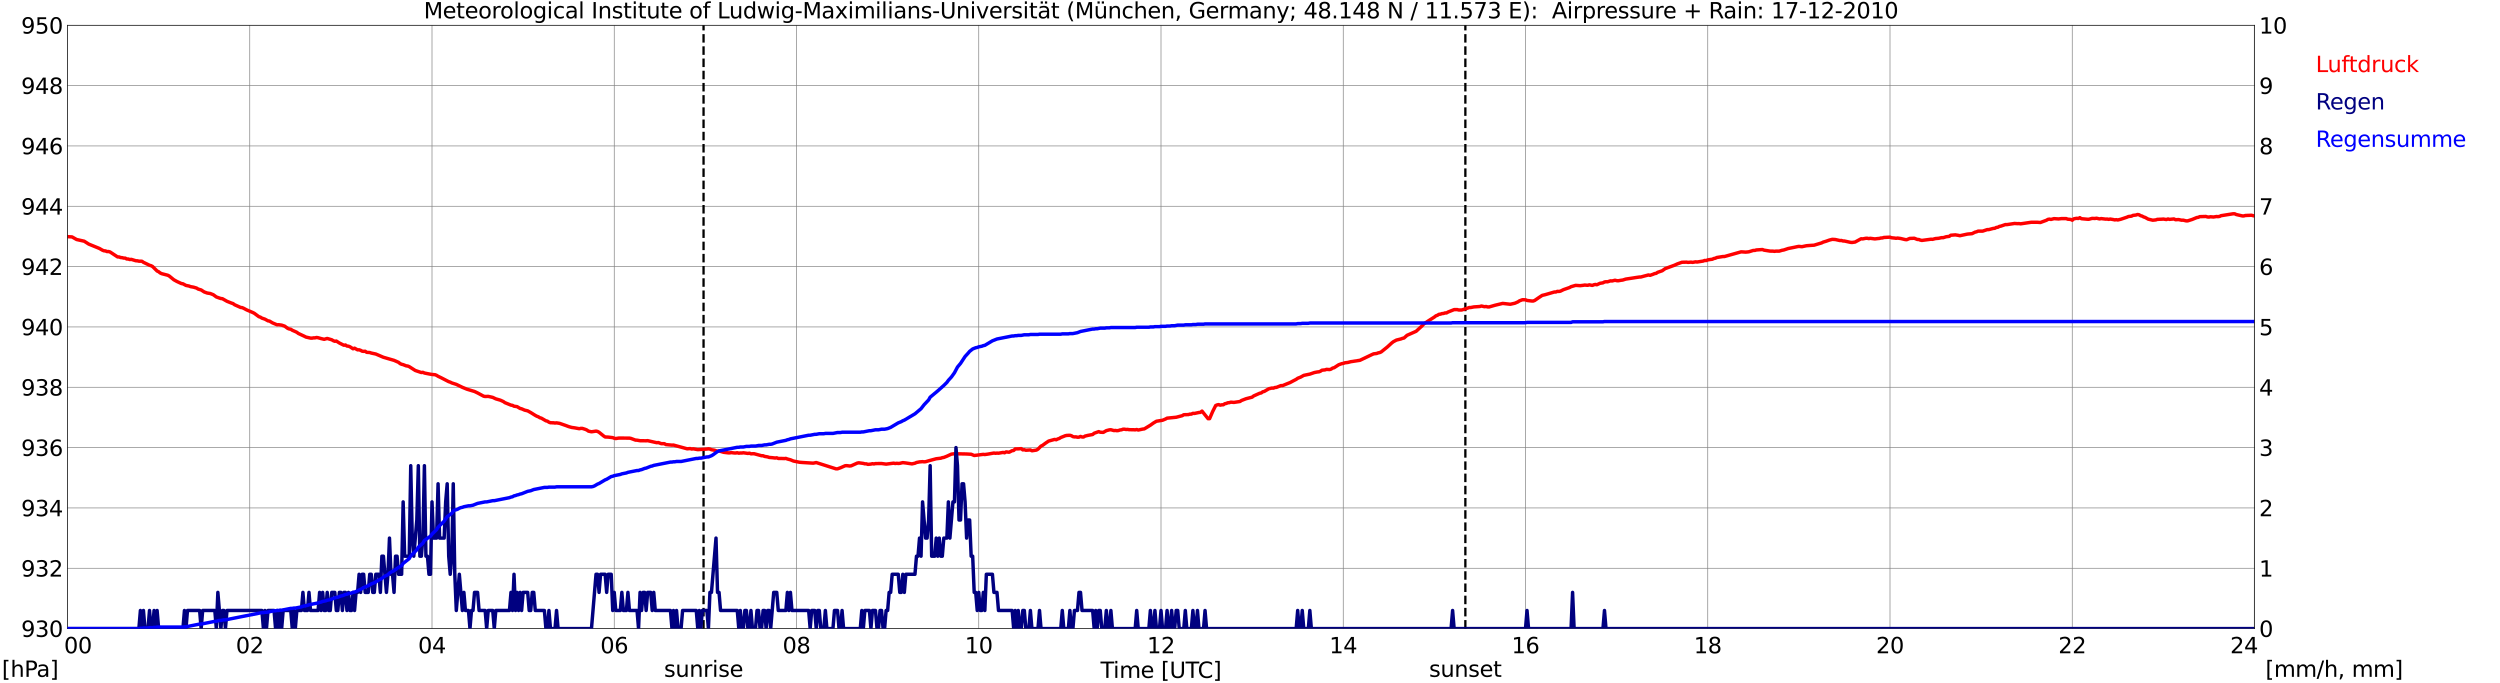 <?xml version="1.0" encoding="utf-8" standalone="no"?>
<!DOCTYPE svg PUBLIC "-//W3C//DTD SVG 1.1//EN"
  "http://www.w3.org/Graphics/SVG/1.1/DTD/svg11.dtd">
<svg xmlns:xlink="http://www.w3.org/1999/xlink" width="1085.4pt" height="296.64pt" viewBox="0 0 1085.4 296.64" xmlns="http://www.w3.org/2000/svg" version="1.1">
 <defs>
  <style type="text/css">*{stroke-linejoin: round; stroke-linecap: butt}</style>
 </defs>
 <g id="figure_1">
  <g id="patch_1">
   <path d="M 0 296.64 
L 1085.4 296.64 
L 1085.4 0 
L 0 0 
z
" style="fill: #ffffff"/>
  </g>
  <g id="axes_1">
   <g id="patch_2">
    <path d="M 29.306 272.909 
L 978.814 272.909 
L 978.814 10.976 
L 29.306 10.976 
z
" style="fill: #ffffff"/>
   </g>
   <g id="patch_3">
    <path d="M 978.814 272.909 
L 978.814 272.909 
L 978.814 10.976 
L 978.814 10.976 
z
" clip-path="url(#pe30aaec85b)" style="fill: #d3d3d3; opacity: 0.25; stroke: #d3d3d3; stroke-linejoin: miter"/>
   </g>
   <g id="matplotlib.axis_1">
    <g id="xtick_1">
     <g id="line2d_1">
      <path d="M 29.306 272.909 
L 29.306 10.976 
" clip-path="url(#pe30aaec85b)" style="fill: none; stroke: #808080; stroke-width: 0.3; stroke-linecap: square"/>
     </g>
     <g id="line2d_2"/>
     <g id="text_1">
      <!--    00 -->
      <g transform="translate(18.733 283.627) scale(0.095 -0.095)">
       <defs>
        <path id="DejaVuSans-20" transform="scale(0.016)"/>
        <path id="DejaVuSans-30" d="M 2034 4250 
Q 1547 4250 1301 3770 
Q 1056 3291 1056 2328 
Q 1056 1369 1301 889 
Q 1547 409 2034 409 
Q 2525 409 2770 889 
Q 3016 1369 3016 2328 
Q 3016 3291 2770 3770 
Q 2525 4250 2034 4250 
z
M 2034 4750 
Q 2819 4750 3233 4129 
Q 3647 3509 3647 2328 
Q 3647 1150 3233 529 
Q 2819 -91 2034 -91 
Q 1250 -91 836 529 
Q 422 1150 422 2328 
Q 422 3509 836 4129 
Q 1250 4750 2034 4750 
z
" transform="scale(0.016)"/>
       </defs>
       <use xlink:href="#DejaVuSans-20"/>
       <use xlink:href="#DejaVuSans-20" transform="translate(31.787 0)"/>
       <use xlink:href="#DejaVuSans-20" transform="translate(63.574 0)"/>
       <use xlink:href="#DejaVuSans-30" transform="translate(95.361 0)"/>
       <use xlink:href="#DejaVuSans-30" transform="translate(158.984 0)"/>
      </g>
     </g>
    </g>
    <g id="xtick_2">
     <g id="line2d_3">
      <path d="M 108.431 272.909 
L 108.431 10.976 
" clip-path="url(#pe30aaec85b)" style="fill: none; stroke: #808080; stroke-width: 0.3; stroke-linecap: square"/>
     </g>
     <g id="line2d_4"/>
     <g id="text_2">
      <!-- 02 -->
      <g transform="translate(102.387 283.627) scale(0.095 -0.095)">
       <defs>
        <path id="DejaVuSans-32" d="M 1228 531 
L 3431 531 
L 3431 0 
L 469 0 
L 469 531 
Q 828 903 1448 1529 
Q 2069 2156 2228 2338 
Q 2531 2678 2651 2914 
Q 2772 3150 2772 3378 
Q 2772 3750 2511 3984 
Q 2250 4219 1831 4219 
Q 1534 4219 1204 4116 
Q 875 4013 500 3803 
L 500 4441 
Q 881 4594 1212 4672 
Q 1544 4750 1819 4750 
Q 2544 4750 2975 4387 
Q 3406 4025 3406 3419 
Q 3406 3131 3298 2873 
Q 3191 2616 2906 2266 
Q 2828 2175 2409 1742 
Q 1991 1309 1228 531 
z
" transform="scale(0.016)"/>
       </defs>
       <use xlink:href="#DejaVuSans-30"/>
       <use xlink:href="#DejaVuSans-32" transform="translate(63.623 0)"/>
      </g>
     </g>
    </g>
    <g id="xtick_3">
     <g id="line2d_5">
      <path d="M 187.557 272.909 
L 187.557 10.976 
" clip-path="url(#pe30aaec85b)" style="fill: none; stroke: #808080; stroke-width: 0.3; stroke-linecap: square"/>
     </g>
     <g id="line2d_6"/>
     <g id="text_3">
      <!-- 04 -->
      <g transform="translate(181.513 283.627) scale(0.095 -0.095)">
       <defs>
        <path id="DejaVuSans-34" d="M 2419 4116 
L 825 1625 
L 2419 1625 
L 2419 4116 
z
M 2253 4666 
L 3047 4666 
L 3047 1625 
L 3713 1625 
L 3713 1100 
L 3047 1100 
L 3047 0 
L 2419 0 
L 2419 1100 
L 313 1100 
L 313 1709 
L 2253 4666 
z
" transform="scale(0.016)"/>
       </defs>
       <use xlink:href="#DejaVuSans-30"/>
       <use xlink:href="#DejaVuSans-34" transform="translate(63.623 0)"/>
      </g>
     </g>
    </g>
    <g id="xtick_4">
     <g id="line2d_7">
      <path d="M 266.683 272.909 
L 266.683 10.976 
" clip-path="url(#pe30aaec85b)" style="fill: none; stroke: #808080; stroke-width: 0.3; stroke-linecap: square"/>
     </g>
     <g id="line2d_8"/>
     <g id="text_4">
      <!-- 06 -->
      <g transform="translate(260.638 283.627) scale(0.095 -0.095)">
       <defs>
        <path id="DejaVuSans-36" d="M 2113 2584 
Q 1688 2584 1439 2293 
Q 1191 2003 1191 1497 
Q 1191 994 1439 701 
Q 1688 409 2113 409 
Q 2538 409 2786 701 
Q 3034 994 3034 1497 
Q 3034 2003 2786 2293 
Q 2538 2584 2113 2584 
z
M 3366 4563 
L 3366 3988 
Q 3128 4100 2886 4159 
Q 2644 4219 2406 4219 
Q 1781 4219 1451 3797 
Q 1122 3375 1075 2522 
Q 1259 2794 1537 2939 
Q 1816 3084 2150 3084 
Q 2853 3084 3261 2657 
Q 3669 2231 3669 1497 
Q 3669 778 3244 343 
Q 2819 -91 2113 -91 
Q 1303 -91 875 529 
Q 447 1150 447 2328 
Q 447 3434 972 4092 
Q 1497 4750 2381 4750 
Q 2619 4750 2861 4703 
Q 3103 4656 3366 4563 
z
" transform="scale(0.016)"/>
       </defs>
       <use xlink:href="#DejaVuSans-30"/>
       <use xlink:href="#DejaVuSans-36" transform="translate(63.623 0)"/>
      </g>
     </g>
    </g>
    <g id="xtick_5">
     <g id="line2d_9">
      <path d="M 345.808 272.909 
L 345.808 10.976 
" clip-path="url(#pe30aaec85b)" style="fill: none; stroke: #808080; stroke-width: 0.3; stroke-linecap: square"/>
     </g>
     <g id="line2d_10"/>
     <g id="text_5">
      <!-- 08 -->
      <g transform="translate(339.764 283.627) scale(0.095 -0.095)">
       <defs>
        <path id="DejaVuSans-38" d="M 2034 2216 
Q 1584 2216 1326 1975 
Q 1069 1734 1069 1313 
Q 1069 891 1326 650 
Q 1584 409 2034 409 
Q 2484 409 2743 651 
Q 3003 894 3003 1313 
Q 3003 1734 2745 1975 
Q 2488 2216 2034 2216 
z
M 1403 2484 
Q 997 2584 770 2862 
Q 544 3141 544 3541 
Q 544 4100 942 4425 
Q 1341 4750 2034 4750 
Q 2731 4750 3128 4425 
Q 3525 4100 3525 3541 
Q 3525 3141 3298 2862 
Q 3072 2584 2669 2484 
Q 3125 2378 3379 2068 
Q 3634 1759 3634 1313 
Q 3634 634 3220 271 
Q 2806 -91 2034 -91 
Q 1263 -91 848 271 
Q 434 634 434 1313 
Q 434 1759 690 2068 
Q 947 2378 1403 2484 
z
M 1172 3481 
Q 1172 3119 1398 2916 
Q 1625 2713 2034 2713 
Q 2441 2713 2670 2916 
Q 2900 3119 2900 3481 
Q 2900 3844 2670 4047 
Q 2441 4250 2034 4250 
Q 1625 4250 1398 4047 
Q 1172 3844 1172 3481 
z
" transform="scale(0.016)"/>
       </defs>
       <use xlink:href="#DejaVuSans-30"/>
       <use xlink:href="#DejaVuSans-38" transform="translate(63.623 0)"/>
      </g>
     </g>
    </g>
    <g id="xtick_6">
     <g id="line2d_11">
      <path d="M 424.934 272.909 
L 424.934 10.976 
" clip-path="url(#pe30aaec85b)" style="fill: none; stroke: #808080; stroke-width: 0.3; stroke-linecap: square"/>
     </g>
     <g id="line2d_12"/>
     <g id="text_6">
      <!-- 10 -->
      <g transform="translate(418.89 283.627) scale(0.095 -0.095)">
       <defs>
        <path id="DejaVuSans-31" d="M 794 531 
L 1825 531 
L 1825 4091 
L 703 3866 
L 703 4441 
L 1819 4666 
L 2450 4666 
L 2450 531 
L 3481 531 
L 3481 0 
L 794 0 
L 794 531 
z
" transform="scale(0.016)"/>
       </defs>
       <use xlink:href="#DejaVuSans-31"/>
       <use xlink:href="#DejaVuSans-30" transform="translate(63.623 0)"/>
      </g>
     </g>
    </g>
    <g id="xtick_7">
     <g id="line2d_13">
      <path d="M 504.06 272.909 
L 504.06 10.976 
" clip-path="url(#pe30aaec85b)" style="fill: none; stroke: #808080; stroke-width: 0.3; stroke-linecap: square"/>
     </g>
     <g id="line2d_14"/>
     <g id="text_7">
      <!-- 12 -->
      <g transform="translate(498.015 283.627) scale(0.095 -0.095)">
       <use xlink:href="#DejaVuSans-31"/>
       <use xlink:href="#DejaVuSans-32" transform="translate(63.623 0)"/>
      </g>
     </g>
    </g>
    <g id="xtick_8">
     <g id="line2d_15">
      <path d="M 583.185 272.909 
L 583.185 10.976 
" clip-path="url(#pe30aaec85b)" style="fill: none; stroke: #808080; stroke-width: 0.3; stroke-linecap: square"/>
     </g>
     <g id="line2d_16"/>
     <g id="text_8">
      <!-- 14 -->
      <g transform="translate(577.141 283.627) scale(0.095 -0.095)">
       <use xlink:href="#DejaVuSans-31"/>
       <use xlink:href="#DejaVuSans-34" transform="translate(63.623 0)"/>
      </g>
     </g>
    </g>
    <g id="xtick_9">
     <g id="line2d_17">
      <path d="M 662.311 272.909 
L 662.311 10.976 
" clip-path="url(#pe30aaec85b)" style="fill: none; stroke: #808080; stroke-width: 0.3; stroke-linecap: square"/>
     </g>
     <g id="line2d_18"/>
     <g id="text_9">
      <!-- 16 -->
      <g transform="translate(656.267 283.627) scale(0.095 -0.095)">
       <use xlink:href="#DejaVuSans-31"/>
       <use xlink:href="#DejaVuSans-36" transform="translate(63.623 0)"/>
      </g>
     </g>
    </g>
    <g id="xtick_10">
     <g id="line2d_19">
      <path d="M 741.437 272.909 
L 741.437 10.976 
" clip-path="url(#pe30aaec85b)" style="fill: none; stroke: #808080; stroke-width: 0.3; stroke-linecap: square"/>
     </g>
     <g id="line2d_20"/>
     <g id="text_10">
      <!-- 18 -->
      <g transform="translate(735.392 283.627) scale(0.095 -0.095)">
       <use xlink:href="#DejaVuSans-31"/>
       <use xlink:href="#DejaVuSans-38" transform="translate(63.623 0)"/>
      </g>
     </g>
    </g>
    <g id="xtick_11">
     <g id="line2d_21">
      <path d="M 820.562 272.909 
L 820.562 10.976 
" clip-path="url(#pe30aaec85b)" style="fill: none; stroke: #808080; stroke-width: 0.3; stroke-linecap: square"/>
     </g>
     <g id="line2d_22"/>
     <g id="text_11">
      <!-- 20 -->
      <g transform="translate(814.518 283.627) scale(0.095 -0.095)">
       <use xlink:href="#DejaVuSans-32"/>
       <use xlink:href="#DejaVuSans-30" transform="translate(63.623 0)"/>
      </g>
     </g>
    </g>
    <g id="xtick_12">
     <g id="line2d_23">
      <path d="M 899.688 272.909 
L 899.688 10.976 
" clip-path="url(#pe30aaec85b)" style="fill: none; stroke: #808080; stroke-width: 0.3; stroke-linecap: square"/>
     </g>
     <g id="line2d_24"/>
     <g id="text_12">
      <!-- 22 -->
      <g transform="translate(893.644 283.627) scale(0.095 -0.095)">
       <use xlink:href="#DejaVuSans-32"/>
       <use xlink:href="#DejaVuSans-32" transform="translate(63.623 0)"/>
      </g>
     </g>
    </g>
    <g id="xtick_13">
     <g id="line2d_25">
      <path d="M 978.814 272.909 
L 978.814 10.976 
" clip-path="url(#pe30aaec85b)" style="fill: none; stroke: #808080; stroke-width: 0.3; stroke-linecap: square"/>
     </g>
     <g id="line2d_26"/>
     <g id="text_13">
      <!-- 24    -->
      <g transform="translate(968.241 283.627) scale(0.095 -0.095)">
       <use xlink:href="#DejaVuSans-32"/>
       <use xlink:href="#DejaVuSans-34" transform="translate(63.623 0)"/>
       <use xlink:href="#DejaVuSans-20" transform="translate(127.246 0)"/>
       <use xlink:href="#DejaVuSans-20" transform="translate(159.033 0)"/>
       <use xlink:href="#DejaVuSans-20" transform="translate(190.82 0)"/>
      </g>
     </g>
    </g>
    <g id="text_14">
     <!-- Time [UTC] -->
     <g transform="translate(477.806 294.322) scale(0.095 -0.095)">
      <defs>
       <path id="DejaVuSans-54" d="M -19 4666 
L 3928 4666 
L 3928 4134 
L 2272 4134 
L 2272 0 
L 1638 0 
L 1638 4134 
L -19 4134 
L -19 4666 
z
" transform="scale(0.016)"/>
       <path id="DejaVuSans-69" d="M 603 3500 
L 1178 3500 
L 1178 0 
L 603 0 
L 603 3500 
z
M 603 4863 
L 1178 4863 
L 1178 4134 
L 603 4134 
L 603 4863 
z
" transform="scale(0.016)"/>
       <path id="DejaVuSans-6d" d="M 3328 2828 
Q 3544 3216 3844 3400 
Q 4144 3584 4550 3584 
Q 5097 3584 5394 3201 
Q 5691 2819 5691 2113 
L 5691 0 
L 5113 0 
L 5113 2094 
Q 5113 2597 4934 2840 
Q 4756 3084 4391 3084 
Q 3944 3084 3684 2787 
Q 3425 2491 3425 1978 
L 3425 0 
L 2847 0 
L 2847 2094 
Q 2847 2600 2669 2842 
Q 2491 3084 2119 3084 
Q 1678 3084 1418 2786 
Q 1159 2488 1159 1978 
L 1159 0 
L 581 0 
L 581 3500 
L 1159 3500 
L 1159 2956 
Q 1356 3278 1631 3431 
Q 1906 3584 2284 3584 
Q 2666 3584 2933 3390 
Q 3200 3197 3328 2828 
z
" transform="scale(0.016)"/>
       <path id="DejaVuSans-65" d="M 3597 1894 
L 3597 1613 
L 953 1613 
Q 991 1019 1311 708 
Q 1631 397 2203 397 
Q 2534 397 2845 478 
Q 3156 559 3463 722 
L 3463 178 
Q 3153 47 2828 -22 
Q 2503 -91 2169 -91 
Q 1331 -91 842 396 
Q 353 884 353 1716 
Q 353 2575 817 3079 
Q 1281 3584 2069 3584 
Q 2775 3584 3186 3129 
Q 3597 2675 3597 1894 
z
M 3022 2063 
Q 3016 2534 2758 2815 
Q 2500 3097 2075 3097 
Q 1594 3097 1305 2825 
Q 1016 2553 972 2059 
L 3022 2063 
z
" transform="scale(0.016)"/>
       <path id="DejaVuSans-5b" d="M 550 4863 
L 1875 4863 
L 1875 4416 
L 1125 4416 
L 1125 -397 
L 1875 -397 
L 1875 -844 
L 550 -844 
L 550 4863 
z
" transform="scale(0.016)"/>
       <path id="DejaVuSans-55" d="M 556 4666 
L 1191 4666 
L 1191 1831 
Q 1191 1081 1462 751 
Q 1734 422 2344 422 
Q 2950 422 3222 751 
Q 3494 1081 3494 1831 
L 3494 4666 
L 4128 4666 
L 4128 1753 
Q 4128 841 3676 375 
Q 3225 -91 2344 -91 
Q 1459 -91 1007 375 
Q 556 841 556 1753 
L 556 4666 
z
" transform="scale(0.016)"/>
       <path id="DejaVuSans-43" d="M 4122 4306 
L 4122 3641 
Q 3803 3938 3442 4084 
Q 3081 4231 2675 4231 
Q 1875 4231 1450 3742 
Q 1025 3253 1025 2328 
Q 1025 1406 1450 917 
Q 1875 428 2675 428 
Q 3081 428 3442 575 
Q 3803 722 4122 1019 
L 4122 359 
Q 3791 134 3420 21 
Q 3050 -91 2638 -91 
Q 1578 -91 968 557 
Q 359 1206 359 2328 
Q 359 3453 968 4101 
Q 1578 4750 2638 4750 
Q 3056 4750 3426 4639 
Q 3797 4528 4122 4306 
z
" transform="scale(0.016)"/>
       <path id="DejaVuSans-5d" d="M 1947 4863 
L 1947 -844 
L 622 -844 
L 622 -397 
L 1369 -397 
L 1369 4416 
L 622 4416 
L 622 4863 
L 1947 4863 
z
" transform="scale(0.016)"/>
      </defs>
      <use xlink:href="#DejaVuSans-54"/>
      <use xlink:href="#DejaVuSans-69" transform="translate(57.959 0)"/>
      <use xlink:href="#DejaVuSans-6d" transform="translate(85.742 0)"/>
      <use xlink:href="#DejaVuSans-65" transform="translate(183.154 0)"/>
      <use xlink:href="#DejaVuSans-20" transform="translate(244.678 0)"/>
      <use xlink:href="#DejaVuSans-5b" transform="translate(276.465 0)"/>
      <use xlink:href="#DejaVuSans-55" transform="translate(315.479 0)"/>
      <use xlink:href="#DejaVuSans-54" transform="translate(388.672 0)"/>
      <use xlink:href="#DejaVuSans-43" transform="translate(443.881 0)"/>
      <use xlink:href="#DejaVuSans-5d" transform="translate(513.705 0)"/>
     </g>
    </g>
   </g>
   <g id="matplotlib.axis_2">
    <g id="ytick_1">
     <g id="line2d_27">
      <path d="M 29.306 272.909 
L 978.814 272.909 
" clip-path="url(#pe30aaec85b)" style="fill: none; stroke: #808080; stroke-width: 0.3; stroke-linecap: square"/>
     </g>
     <g id="line2d_28"/>
     <g id="text_15">
      <!-- 930 -->
      <g transform="translate(9.173 276.518) scale(0.095 -0.095)">
       <defs>
        <path id="DejaVuSans-39" d="M 703 97 
L 703 672 
Q 941 559 1184 500 
Q 1428 441 1663 441 
Q 2288 441 2617 861 
Q 2947 1281 2994 2138 
Q 2813 1869 2534 1725 
Q 2256 1581 1919 1581 
Q 1219 1581 811 2004 
Q 403 2428 403 3163 
Q 403 3881 828 4315 
Q 1253 4750 1959 4750 
Q 2769 4750 3195 4129 
Q 3622 3509 3622 2328 
Q 3622 1225 3098 567 
Q 2575 -91 1691 -91 
Q 1453 -91 1209 -44 
Q 966 3 703 97 
z
M 1959 2075 
Q 2384 2075 2632 2365 
Q 2881 2656 2881 3163 
Q 2881 3666 2632 3958 
Q 2384 4250 1959 4250 
Q 1534 4250 1286 3958 
Q 1038 3666 1038 3163 
Q 1038 2656 1286 2365 
Q 1534 2075 1959 2075 
z
" transform="scale(0.016)"/>
        <path id="DejaVuSans-33" d="M 2597 2516 
Q 3050 2419 3304 2112 
Q 3559 1806 3559 1356 
Q 3559 666 3084 287 
Q 2609 -91 1734 -91 
Q 1441 -91 1130 -33 
Q 819 25 488 141 
L 488 750 
Q 750 597 1062 519 
Q 1375 441 1716 441 
Q 2309 441 2620 675 
Q 2931 909 2931 1356 
Q 2931 1769 2642 2001 
Q 2353 2234 1838 2234 
L 1294 2234 
L 1294 2753 
L 1863 2753 
Q 2328 2753 2575 2939 
Q 2822 3125 2822 3475 
Q 2822 3834 2567 4026 
Q 2313 4219 1838 4219 
Q 1578 4219 1281 4162 
Q 984 4106 628 3988 
L 628 4550 
Q 988 4650 1302 4700 
Q 1616 4750 1894 4750 
Q 2613 4750 3031 4423 
Q 3450 4097 3450 3541 
Q 3450 3153 3228 2886 
Q 3006 2619 2597 2516 
z
" transform="scale(0.016)"/>
       </defs>
       <use xlink:href="#DejaVuSans-39"/>
       <use xlink:href="#DejaVuSans-33" transform="translate(63.623 0)"/>
       <use xlink:href="#DejaVuSans-30" transform="translate(127.246 0)"/>
      </g>
     </g>
    </g>
    <g id="ytick_2">
     <g id="line2d_29">
      <path d="M 29.306 246.715 
L 978.814 246.715 
" clip-path="url(#pe30aaec85b)" style="fill: none; stroke: #808080; stroke-width: 0.3; stroke-linecap: square"/>
     </g>
     <g id="line2d_30"/>
     <g id="text_16">
      <!-- 932 -->
      <g transform="translate(9.173 250.325) scale(0.095 -0.095)">
       <use xlink:href="#DejaVuSans-39"/>
       <use xlink:href="#DejaVuSans-33" transform="translate(63.623 0)"/>
       <use xlink:href="#DejaVuSans-32" transform="translate(127.246 0)"/>
      </g>
     </g>
    </g>
    <g id="ytick_3">
     <g id="line2d_31">
      <path d="M 29.306 220.522 
L 978.814 220.522 
" clip-path="url(#pe30aaec85b)" style="fill: none; stroke: #808080; stroke-width: 0.3; stroke-linecap: square"/>
     </g>
     <g id="line2d_32"/>
     <g id="text_17">
      <!-- 934 -->
      <g transform="translate(9.173 224.131) scale(0.095 -0.095)">
       <use xlink:href="#DejaVuSans-39"/>
       <use xlink:href="#DejaVuSans-33" transform="translate(63.623 0)"/>
       <use xlink:href="#DejaVuSans-34" transform="translate(127.246 0)"/>
      </g>
     </g>
    </g>
    <g id="ytick_4">
     <g id="line2d_33">
      <path d="M 29.306 194.329 
L 978.814 194.329 
" clip-path="url(#pe30aaec85b)" style="fill: none; stroke: #808080; stroke-width: 0.3; stroke-linecap: square"/>
     </g>
     <g id="line2d_34"/>
     <g id="text_18">
      <!-- 936 -->
      <g transform="translate(9.173 197.938) scale(0.095 -0.095)">
       <use xlink:href="#DejaVuSans-39"/>
       <use xlink:href="#DejaVuSans-33" transform="translate(63.623 0)"/>
       <use xlink:href="#DejaVuSans-36" transform="translate(127.246 0)"/>
      </g>
     </g>
    </g>
    <g id="ytick_5">
     <g id="line2d_35">
      <path d="M 29.306 168.136 
L 978.814 168.136 
" clip-path="url(#pe30aaec85b)" style="fill: none; stroke: #808080; stroke-width: 0.3; stroke-linecap: square"/>
     </g>
     <g id="line2d_36"/>
     <g id="text_19">
      <!-- 938 -->
      <g transform="translate(9.173 171.745) scale(0.095 -0.095)">
       <use xlink:href="#DejaVuSans-39"/>
       <use xlink:href="#DejaVuSans-33" transform="translate(63.623 0)"/>
       <use xlink:href="#DejaVuSans-38" transform="translate(127.246 0)"/>
      </g>
     </g>
    </g>
    <g id="ytick_6">
     <g id="line2d_37">
      <path d="M 29.306 141.942 
L 978.814 141.942 
" clip-path="url(#pe30aaec85b)" style="fill: none; stroke: #808080; stroke-width: 0.3; stroke-linecap: square"/>
     </g>
     <g id="line2d_38"/>
     <g id="text_20">
      <!-- 940 -->
      <g transform="translate(9.173 145.551) scale(0.095 -0.095)">
       <use xlink:href="#DejaVuSans-39"/>
       <use xlink:href="#DejaVuSans-34" transform="translate(63.623 0)"/>
       <use xlink:href="#DejaVuSans-30" transform="translate(127.246 0)"/>
      </g>
     </g>
    </g>
    <g id="ytick_7">
     <g id="line2d_39">
      <path d="M 29.306 115.749 
L 978.814 115.749 
" clip-path="url(#pe30aaec85b)" style="fill: none; stroke: #808080; stroke-width: 0.3; stroke-linecap: square"/>
     </g>
     <g id="line2d_40"/>
     <g id="text_21">
      <!-- 942 -->
      <g transform="translate(9.173 119.358) scale(0.095 -0.095)">
       <use xlink:href="#DejaVuSans-39"/>
       <use xlink:href="#DejaVuSans-34" transform="translate(63.623 0)"/>
       <use xlink:href="#DejaVuSans-32" transform="translate(127.246 0)"/>
      </g>
     </g>
    </g>
    <g id="ytick_8">
     <g id="line2d_41">
      <path d="M 29.306 89.556 
L 978.814 89.556 
" clip-path="url(#pe30aaec85b)" style="fill: none; stroke: #808080; stroke-width: 0.3; stroke-linecap: square"/>
     </g>
     <g id="line2d_42"/>
     <g id="text_22">
      <!-- 944 -->
      <g transform="translate(9.173 93.165) scale(0.095 -0.095)">
       <use xlink:href="#DejaVuSans-39"/>
       <use xlink:href="#DejaVuSans-34" transform="translate(63.623 0)"/>
       <use xlink:href="#DejaVuSans-34" transform="translate(127.246 0)"/>
      </g>
     </g>
    </g>
    <g id="ytick_9">
     <g id="line2d_43">
      <path d="M 29.306 63.362 
L 978.814 63.362 
" clip-path="url(#pe30aaec85b)" style="fill: none; stroke: #808080; stroke-width: 0.3; stroke-linecap: square"/>
     </g>
     <g id="line2d_44"/>
     <g id="text_23">
      <!-- 946 -->
      <g transform="translate(9.173 66.972) scale(0.095 -0.095)">
       <use xlink:href="#DejaVuSans-39"/>
       <use xlink:href="#DejaVuSans-34" transform="translate(63.623 0)"/>
       <use xlink:href="#DejaVuSans-36" transform="translate(127.246 0)"/>
      </g>
     </g>
    </g>
    <g id="ytick_10">
     <g id="line2d_45">
      <path d="M 29.306 37.169 
L 978.814 37.169 
" clip-path="url(#pe30aaec85b)" style="fill: none; stroke: #808080; stroke-width: 0.3; stroke-linecap: square"/>
     </g>
     <g id="line2d_46"/>
     <g id="text_24">
      <!-- 948 -->
      <g transform="translate(9.173 40.778) scale(0.095 -0.095)">
       <use xlink:href="#DejaVuSans-39"/>
       <use xlink:href="#DejaVuSans-34" transform="translate(63.623 0)"/>
       <use xlink:href="#DejaVuSans-38" transform="translate(127.246 0)"/>
      </g>
     </g>
    </g>
    <g id="ytick_11">
     <g id="line2d_47">
      <path d="M 29.306 10.976 
L 978.814 10.976 
" clip-path="url(#pe30aaec85b)" style="fill: none; stroke: #808080; stroke-width: 0.3; stroke-linecap: square"/>
     </g>
     <g id="line2d_48"/>
     <g id="text_25">
      <!-- 950 -->
      <g transform="translate(9.173 14.585) scale(0.095 -0.095)">
       <defs>
        <path id="DejaVuSans-35" d="M 691 4666 
L 3169 4666 
L 3169 4134 
L 1269 4134 
L 1269 2991 
Q 1406 3038 1543 3061 
Q 1681 3084 1819 3084 
Q 2600 3084 3056 2656 
Q 3513 2228 3513 1497 
Q 3513 744 3044 326 
Q 2575 -91 1722 -91 
Q 1428 -91 1123 -41 
Q 819 9 494 109 
L 494 744 
Q 775 591 1075 516 
Q 1375 441 1709 441 
Q 2250 441 2565 725 
Q 2881 1009 2881 1497 
Q 2881 1984 2565 2268 
Q 2250 2553 1709 2553 
Q 1456 2553 1204 2497 
Q 953 2441 691 2322 
L 691 4666 
z
" transform="scale(0.016)"/>
       </defs>
       <use xlink:href="#DejaVuSans-39"/>
       <use xlink:href="#DejaVuSans-35" transform="translate(63.623 0)"/>
       <use xlink:href="#DejaVuSans-30" transform="translate(127.246 0)"/>
      </g>
     </g>
    </g>
   </g>
   <g id="line2d_49">
    <path d="M 305.454 272.909 
L 305.454 10.976 
" clip-path="url(#pe30aaec85b)" style="fill: none; stroke-dasharray: 3.7,1.6; stroke-dashoffset: 0; stroke: #000000"/>
   </g>
   <g id="line2d_50">
    <path d="M 636.2 272.909 
L 636.2 10.976 
" clip-path="url(#pe30aaec85b)" style="fill: none; stroke-dasharray: 3.7,1.6; stroke-dashoffset: 0; stroke: #000000"/>
   </g>
   <g id="line2d_51">
    <path d="M 29.306 102.74 
L 31.284 102.862 
L 33.262 103.988 
L 36.559 104.722 
L 37.878 105.56 
L 38.537 105.979 
L 43.153 107.865 
L 44.472 108.624 
L 45.131 108.886 
L 45.79 108.939 
L 46.45 109.227 
L 47.109 109.201 
L 47.768 109.384 
L 51.065 111.558 
L 51.725 111.558 
L 52.384 111.82 
L 53.043 111.872 
L 53.703 112.056 
L 54.362 112.056 
L 55.022 112.449 
L 55.681 112.449 
L 56.34 112.684 
L 57 112.606 
L 58.978 113.208 
L 59.637 113.234 
L 60.297 113.392 
L 61.615 113.418 
L 62.275 113.889 
L 64.253 114.832 
L 64.912 115.173 
L 65.572 115.356 
L 66.231 115.697 
L 68.209 117.661 
L 68.869 117.975 
L 69.528 118.499 
L 70.187 118.814 
L 72.825 119.495 
L 73.484 119.835 
L 75.462 121.459 
L 76.781 122.192 
L 78.759 123.109 
L 79.419 123.214 
L 80.737 123.921 
L 82.056 124.183 
L 82.716 124.445 
L 84.034 124.681 
L 85.353 125.074 
L 86.013 125.493 
L 87.331 125.886 
L 88.65 126.75 
L 89.969 127.222 
L 91.288 127.431 
L 92.606 127.955 
L 93.925 128.924 
L 95.244 129.396 
L 95.903 129.605 
L 96.563 129.684 
L 98.541 130.81 
L 100.519 131.596 
L 101.178 131.805 
L 101.838 132.303 
L 104.475 133.482 
L 105.135 133.56 
L 105.794 133.849 
L 107.113 134.556 
L 109.75 135.682 
L 110.41 136.023 
L 112.388 137.489 
L 113.047 137.699 
L 113.707 138.118 
L 115.025 138.563 
L 116.344 139.297 
L 117.003 139.401 
L 118.322 140.187 
L 120.3 141.025 
L 120.96 140.973 
L 122.278 141.156 
L 123.597 141.602 
L 124.916 142.571 
L 125.575 142.833 
L 126.235 142.938 
L 126.894 143.383 
L 128.213 143.959 
L 128.872 144.273 
L 129.532 144.771 
L 132.169 146.002 
L 132.829 146.343 
L 134.807 146.788 
L 135.466 146.814 
L 136.125 146.683 
L 136.785 146.683 
L 137.444 146.526 
L 138.104 146.631 
L 139.422 146.998 
L 140.741 147.312 
L 142.06 146.945 
L 144.038 147.521 
L 144.697 147.914 
L 145.357 148.176 
L 146.016 148.071 
L 147.335 148.91 
L 149.313 149.905 
L 149.972 149.774 
L 150.632 150.246 
L 151.291 150.298 
L 151.951 150.56 
L 153.269 151.424 
L 153.929 151.162 
L 155.247 151.896 
L 155.907 151.87 
L 156.566 152.105 
L 157.226 152.472 
L 157.885 152.551 
L 158.544 152.498 
L 159.204 152.97 
L 160.523 153.048 
L 161.182 153.284 
L 163.16 153.703 
L 166.457 155.117 
L 171.073 156.453 
L 173.051 157.318 
L 173.71 157.868 
L 174.37 158.156 
L 175.029 158.313 
L 176.348 158.837 
L 177.007 158.916 
L 177.666 159.177 
L 180.304 160.854 
L 182.941 161.744 
L 183.601 161.64 
L 184.26 161.954 
L 186.238 162.347 
L 187.557 162.583 
L 188.876 162.687 
L 189.535 162.949 
L 190.195 163.368 
L 191.513 163.997 
L 194.81 165.7 
L 195.47 165.909 
L 196.129 166.25 
L 198.107 166.878 
L 200.745 168.162 
L 202.723 168.974 
L 206.02 169.969 
L 207.339 170.598 
L 209.976 172.012 
L 210.635 172.143 
L 211.954 172.091 
L 213.273 172.379 
L 213.932 172.536 
L 215.251 173.165 
L 217.229 173.741 
L 218.548 174.343 
L 219.207 174.815 
L 221.845 175.889 
L 222.504 175.994 
L 223.164 176.36 
L 224.482 176.544 
L 225.801 177.329 
L 226.461 177.487 
L 227.779 178.063 
L 229.098 178.377 
L 230.417 179.111 
L 232.395 180.342 
L 233.054 180.708 
L 233.714 180.944 
L 234.373 181.363 
L 235.033 181.547 
L 237.011 182.699 
L 237.67 182.856 
L 238.329 183.301 
L 238.989 183.537 
L 240.308 183.563 
L 240.967 183.668 
L 241.626 183.59 
L 242.945 183.799 
L 245.583 184.716 
L 246.901 185.214 
L 248.22 185.58 
L 249.539 185.764 
L 251.517 186.13 
L 252.176 185.973 
L 252.836 185.999 
L 254.155 186.418 
L 254.814 186.707 
L 255.473 187.178 
L 256.792 187.466 
L 258.77 187.178 
L 259.43 187.309 
L 260.089 187.676 
L 262.067 189.274 
L 262.726 189.719 
L 264.045 189.771 
L 266.023 190.007 
L 266.683 190.269 
L 267.342 190.4 
L 268.661 190.19 
L 273.277 190.217 
L 273.936 190.347 
L 275.914 191.081 
L 276.573 191.107 
L 277.892 191.343 
L 280.53 191.369 
L 281.189 191.317 
L 285.145 192.207 
L 285.805 192.129 
L 287.124 192.626 
L 288.442 192.626 
L 289.102 193.019 
L 291.739 193.255 
L 292.399 193.229 
L 298.333 194.853 
L 299.652 194.748 
L 300.311 194.958 
L 300.971 194.853 
L 302.949 195.219 
L 306.905 194.958 
L 307.564 194.853 
L 308.224 194.958 
L 308.883 195.246 
L 310.202 195.455 
L 311.521 195.927 
L 312.18 195.769 
L 314.158 196.372 
L 316.136 196.608 
L 316.796 196.634 
L 317.455 196.503 
L 318.774 196.66 
L 319.433 196.686 
L 320.093 196.555 
L 320.752 196.765 
L 321.411 196.66 
L 322.071 196.686 
L 322.73 196.581 
L 324.049 196.765 
L 324.708 196.87 
L 325.368 196.739 
L 326.027 197.027 
L 327.346 196.974 
L 330.643 197.865 
L 331.302 197.865 
L 331.961 198.153 
L 333.28 198.363 
L 333.94 198.598 
L 335.258 198.703 
L 336.577 198.86 
L 337.236 198.756 
L 337.896 199.044 
L 339.215 199.044 
L 340.533 199.096 
L 341.193 199.017 
L 341.852 199.279 
L 343.171 199.62 
L 344.49 200.17 
L 347.127 200.694 
L 348.446 200.799 
L 353.062 201.087 
L 354.38 200.825 
L 362.952 203.549 
L 363.612 203.549 
L 364.93 203.077 
L 366.909 202.213 
L 367.568 202.161 
L 368.887 202.318 
L 369.546 202.239 
L 372.184 201.061 
L 372.843 200.93 
L 374.821 201.192 
L 375.481 201.375 
L 376.14 201.375 
L 376.799 201.611 
L 378.118 201.48 
L 378.777 201.322 
L 379.437 201.427 
L 380.096 201.27 
L 382.734 201.244 
L 384.712 201.506 
L 388.009 201.087 
L 388.668 201.244 
L 389.328 201.139 
L 389.987 201.218 
L 390.646 201.165 
L 391.965 200.851 
L 393.284 201.008 
L 395.921 201.401 
L 397.24 201.113 
L 397.899 200.799 
L 399.218 200.537 
L 400.537 200.432 
L 401.196 200.51 
L 401.856 200.458 
L 403.175 200.065 
L 406.471 199.175 
L 408.45 198.939 
L 409.109 198.703 
L 409.768 198.598 
L 411.087 198.075 
L 413.065 197.158 
L 414.384 197.001 
L 419.659 197.105 
L 420.978 197.184 
L 421.637 197.21 
L 422.956 197.76 
L 426.912 197.263 
L 427.572 197.341 
L 428.89 197.158 
L 431.528 196.686 
L 432.187 196.791 
L 432.847 196.712 
L 433.506 196.765 
L 435.484 196.424 
L 436.144 196.581 
L 436.803 196.189 
L 438.122 196.346 
L 439.44 195.665 
L 440.1 195.586 
L 440.759 194.905 
L 442.078 194.879 
L 443.397 194.774 
L 444.056 195.324 
L 444.716 195.246 
L 445.375 195.481 
L 447.353 195.35 
L 448.012 195.717 
L 449.991 195.403 
L 450.65 195.01 
L 451.969 193.674 
L 452.628 193.36 
L 453.947 192.391 
L 455.266 191.5 
L 457.903 190.767 
L 458.563 190.924 
L 459.222 190.583 
L 459.881 190.374 
L 460.541 189.955 
L 461.859 189.431 
L 462.519 189.169 
L 463.178 189.038 
L 464.497 188.985 
L 465.156 189.169 
L 465.816 189.562 
L 466.475 189.693 
L 467.134 189.666 
L 467.794 189.824 
L 468.453 189.797 
L 469.113 189.483 
L 469.772 189.719 
L 470.431 189.745 
L 471.091 189.326 
L 472.409 189.012 
L 474.388 188.645 
L 475.047 188.095 
L 477.025 187.388 
L 477.685 187.65 
L 479.003 187.728 
L 480.322 186.969 
L 481.641 186.628 
L 482.3 186.576 
L 483.619 186.942 
L 484.278 186.89 
L 484.938 186.995 
L 485.597 186.916 
L 486.256 186.68 
L 486.916 186.602 
L 487.575 186.34 
L 488.235 186.34 
L 488.894 186.471 
L 489.553 186.418 
L 490.213 186.549 
L 492.191 186.576 
L 492.85 186.628 
L 493.51 186.471 
L 494.169 186.707 
L 496.147 186.288 
L 496.807 186.209 
L 499.444 184.611 
L 500.763 183.668 
L 502.082 182.882 
L 504.719 182.463 
L 506.038 181.913 
L 506.697 181.547 
L 510.654 181.154 
L 513.291 180.473 
L 513.95 180.054 
L 515.929 180.001 
L 516.588 179.792 
L 517.247 179.792 
L 517.907 179.451 
L 518.566 179.503 
L 520.544 179.084 
L 521.204 179.032 
L 521.863 178.482 
L 524.501 181.782 
L 525.16 181.756 
L 526.479 178.691 
L 527.797 176.072 
L 528.457 175.784 
L 529.116 175.653 
L 529.776 175.915 
L 530.435 175.758 
L 531.094 175.758 
L 531.754 175.286 
L 532.413 175.155 
L 533.073 174.867 
L 533.732 174.815 
L 534.391 174.605 
L 535.71 174.71 
L 538.348 174.317 
L 539.007 173.872 
L 540.985 173.112 
L 543.623 172.431 
L 544.282 171.907 
L 546.919 170.729 
L 547.579 170.598 
L 548.238 170.1 
L 548.898 169.943 
L 550.876 168.79 
L 552.195 168.476 
L 552.854 168.528 
L 553.513 168.24 
L 554.173 168.188 
L 556.151 167.402 
L 556.81 167.428 
L 558.788 166.616 
L 560.107 166.092 
L 561.426 165.385 
L 562.745 164.704 
L 563.404 164.233 
L 564.723 163.709 
L 566.042 162.975 
L 568.02 162.556 
L 568.679 162.425 
L 570.657 161.744 
L 571.976 161.482 
L 572.635 161.43 
L 573.295 161.168 
L 573.954 160.723 
L 575.273 160.592 
L 575.932 160.356 
L 577.251 160.461 
L 577.91 160.251 
L 578.57 159.806 
L 579.229 159.649 
L 581.207 158.365 
L 582.526 157.894 
L 583.185 157.789 
L 583.845 157.527 
L 585.164 157.37 
L 586.482 157.03 
L 590.439 156.427 
L 593.076 155.17 
L 595.714 153.913 
L 596.373 153.624 
L 597.692 153.467 
L 598.351 153.205 
L 599.011 153.074 
L 599.67 152.786 
L 602.307 150.665 
L 604.286 148.857 
L 604.945 148.36 
L 606.264 147.652 
L 608.242 147.155 
L 608.901 146.893 
L 609.561 146.762 
L 610.879 145.583 
L 614.836 143.828 
L 617.473 141.418 
L 618.133 140.659 
L 620.111 139.323 
L 622.748 137.647 
L 623.408 137.123 
L 624.067 136.887 
L 624.726 136.468 
L 625.386 136.389 
L 626.045 136.154 
L 626.705 136.101 
L 627.364 135.865 
L 628.023 135.865 
L 628.683 135.472 
L 630.001 134.949 
L 631.32 134.425 
L 632.639 134.399 
L 633.298 134.582 
L 634.617 134.582 
L 637.255 133.744 
L 637.914 133.508 
L 638.573 133.508 
L 639.892 133.246 
L 641.87 133.115 
L 642.53 133.063 
L 643.189 132.853 
L 644.508 133.167 
L 645.167 133.063 
L 645.827 133.246 
L 646.486 133.272 
L 649.123 132.513 
L 652.42 131.727 
L 655.717 132.094 
L 657.695 131.648 
L 659.014 131.072 
L 659.674 130.627 
L 660.992 130.129 
L 662.311 130.155 
L 662.97 130.443 
L 664.949 130.679 
L 665.608 130.705 
L 666.267 130.47 
L 668.246 129.108 
L 669.564 128.243 
L 670.883 127.929 
L 674.839 126.776 
L 675.499 126.776 
L 676.158 126.488 
L 676.817 126.541 
L 677.477 126.41 
L 678.796 125.755 
L 681.433 124.838 
L 682.092 124.471 
L 684.071 123.895 
L 686.049 124.026 
L 687.368 123.869 
L 688.027 123.764 
L 689.346 123.869 
L 690.005 123.659 
L 691.324 123.921 
L 691.983 123.633 
L 692.643 123.502 
L 693.302 123.633 
L 694.621 123.004 
L 695.939 122.795 
L 696.599 122.428 
L 697.258 122.323 
L 697.918 122.35 
L 699.236 121.931 
L 699.896 121.983 
L 701.215 121.669 
L 701.874 121.852 
L 702.533 121.904 
L 703.852 121.669 
L 704.511 121.59 
L 705.83 121.171 
L 709.127 120.673 
L 710.446 120.464 
L 711.765 120.28 
L 712.424 120.254 
L 713.743 119.887 
L 715.062 119.547 
L 715.721 119.364 
L 716.38 119.547 
L 717.699 119.075 
L 718.358 118.787 
L 719.018 118.683 
L 719.677 118.237 
L 721.655 117.556 
L 722.974 116.613 
L 726.93 115.173 
L 728.249 114.57 
L 730.227 113.863 
L 732.205 113.811 
L 732.865 113.915 
L 734.184 113.811 
L 734.843 113.915 
L 736.162 113.68 
L 736.821 113.758 
L 739.459 113.339 
L 740.118 113.077 
L 740.777 113.13 
L 741.437 112.841 
L 742.756 112.632 
L 743.415 112.553 
L 744.074 112.239 
L 744.734 112.108 
L 745.393 111.794 
L 748.031 111.375 
L 748.69 111.375 
L 755.943 109.332 
L 757.921 109.463 
L 759.24 109.332 
L 761.218 108.729 
L 761.878 108.729 
L 762.537 108.52 
L 765.174 108.336 
L 765.834 108.598 
L 768.471 109.017 
L 769.79 109.043 
L 770.449 109.122 
L 771.109 109.017 
L 772.428 109.043 
L 773.746 108.651 
L 774.406 108.546 
L 776.384 107.891 
L 779.021 107.367 
L 780.34 107.079 
L 781 106.974 
L 782.318 107.105 
L 784.296 106.686 
L 786.275 106.529 
L 787.593 106.45 
L 790.89 105.455 
L 791.55 105.114 
L 792.868 104.722 
L 794.187 104.25 
L 795.506 103.91 
L 796.825 103.988 
L 798.803 104.433 
L 799.462 104.407 
L 800.122 104.617 
L 800.781 104.643 
L 803.419 105.219 
L 804.078 105.272 
L 805.397 105.088 
L 808.034 103.648 
L 808.694 103.726 
L 810.012 103.464 
L 810.672 103.438 
L 811.331 103.595 
L 811.99 103.464 
L 813.969 103.726 
L 815.287 103.569 
L 815.947 103.517 
L 816.606 103.333 
L 817.265 103.307 
L 817.925 103.098 
L 820.562 102.967 
L 821.222 103.229 
L 822.541 103.359 
L 823.2 103.464 
L 823.859 103.359 
L 825.178 103.543 
L 827.156 104.014 
L 827.816 104.067 
L 829.134 103.517 
L 831.112 103.438 
L 832.431 103.962 
L 833.091 103.988 
L 833.75 104.25 
L 834.409 104.381 
L 838.366 103.857 
L 839.025 103.91 
L 840.344 103.569 
L 841.663 103.464 
L 842.981 103.176 
L 843.641 103.202 
L 844.959 102.783 
L 846.278 102.626 
L 846.938 102.128 
L 848.256 102.024 
L 848.916 101.971 
L 850.235 102.181 
L 850.894 102.338 
L 852.213 102.05 
L 854.191 101.631 
L 856.169 101.447 
L 857.488 100.793 
L 858.147 100.635 
L 858.806 100.347 
L 860.785 100.347 
L 862.763 99.692 
L 863.422 99.692 
L 865.4 99.169 
L 866.06 99.116 
L 866.719 98.749 
L 867.378 98.671 
L 868.038 98.304 
L 868.697 98.173 
L 870.675 97.492 
L 871.335 97.518 
L 874.632 97.021 
L 875.95 97.099 
L 876.61 97.073 
L 877.269 97.178 
L 881.885 96.497 
L 884.522 96.497 
L 885.841 96.602 
L 888.479 95.632 
L 889.138 95.24 
L 889.797 95.135 
L 890.457 95.266 
L 891.775 94.925 
L 893.754 95.056 
L 895.072 94.899 
L 897.051 94.899 
L 897.71 95.161 
L 899.029 95.266 
L 899.688 95.606 
L 900.347 95.004 
L 901.666 94.768 
L 902.326 94.873 
L 902.985 94.506 
L 903.644 94.951 
L 906.282 95.187 
L 906.941 95.187 
L 908.26 94.82 
L 909.579 94.847 
L 910.238 94.742 
L 911.557 95.056 
L 912.216 94.899 
L 914.194 95.135 
L 914.854 95.109 
L 915.513 95.24 
L 916.173 95.109 
L 917.491 95.318 
L 918.151 95.475 
L 918.81 95.371 
L 919.469 95.501 
L 920.788 95.187 
L 923.426 94.297 
L 924.085 94.008 
L 925.404 93.851 
L 926.063 93.511 
L 927.382 93.354 
L 928.041 93.118 
L 928.701 93.249 
L 929.36 93.642 
L 930.02 93.825 
L 930.679 94.192 
L 931.338 94.401 
L 932.657 95.135 
L 933.976 95.449 
L 934.635 95.606 
L 935.954 95.475 
L 936.613 95.24 
L 938.592 95.161 
L 939.251 95.109 
L 940.57 95.318 
L 941.229 95.056 
L 941.888 95.24 
L 943.867 95.056 
L 944.526 95.397 
L 945.845 95.318 
L 947.163 95.606 
L 947.823 95.58 
L 949.142 95.894 
L 949.801 95.894 
L 951.779 95.266 
L 953.757 94.454 
L 954.417 94.349 
L 955.076 94.061 
L 957.714 93.982 
L 958.373 94.192 
L 959.032 94.244 
L 959.692 94.113 
L 961.01 94.218 
L 962.329 94.008 
L 962.989 94.061 
L 963.648 93.956 
L 964.307 93.642 
L 969.582 92.804 
L 970.242 92.83 
L 970.901 93.144 
L 973.539 93.747 
L 974.198 93.747 
L 974.857 93.563 
L 977.495 93.452 
L 978.154 93.616 
L 978.154 93.616 
" clip-path="url(#pe30aaec85b)" style="fill: none; stroke: #ff0000; stroke-width: 1.5; stroke-linecap: square"/>
   </g>
   <g id="patch_4">
    <path d="M 29.306 272.909 
L 29.306 10.976 
" style="fill: none; stroke: #000000; stroke-width: 0.3; stroke-linejoin: miter; stroke-linecap: square"/>
   </g>
   <g id="patch_5">
    <path d="M 29.306 272.909 
L 978.814 272.909 
" style="fill: none; stroke: #000000; stroke-width: 0.3; stroke-linejoin: miter; stroke-linecap: square"/>
   </g>
   <g id="patch_6">
    <path d="M 29.306 10.976 
L 978.814 10.976 
" style="fill: none; stroke: #000000; stroke-width: 0.3; stroke-linejoin: miter; stroke-linecap: square"/>
   </g>
   <g id="text_26">
    <!-- sunrise -->
    <g transform="translate(288.29 293.863) scale(0.095 -0.095)">
     <defs>
      <path id="DejaVuSans-73" d="M 2834 3397 
L 2834 2853 
Q 2591 2978 2328 3040 
Q 2066 3103 1784 3103 
Q 1356 3103 1142 2972 
Q 928 2841 928 2578 
Q 928 2378 1081 2264 
Q 1234 2150 1697 2047 
L 1894 2003 
Q 2506 1872 2764 1633 
Q 3022 1394 3022 966 
Q 3022 478 2636 193 
Q 2250 -91 1575 -91 
Q 1294 -91 989 -36 
Q 684 19 347 128 
L 347 722 
Q 666 556 975 473 
Q 1284 391 1588 391 
Q 1994 391 2212 530 
Q 2431 669 2431 922 
Q 2431 1156 2273 1281 
Q 2116 1406 1581 1522 
L 1381 1569 
Q 847 1681 609 1914 
Q 372 2147 372 2553 
Q 372 3047 722 3315 
Q 1072 3584 1716 3584 
Q 2034 3584 2315 3537 
Q 2597 3491 2834 3397 
z
" transform="scale(0.016)"/>
      <path id="DejaVuSans-75" d="M 544 1381 
L 544 3500 
L 1119 3500 
L 1119 1403 
Q 1119 906 1312 657 
Q 1506 409 1894 409 
Q 2359 409 2629 706 
Q 2900 1003 2900 1516 
L 2900 3500 
L 3475 3500 
L 3475 0 
L 2900 0 
L 2900 538 
Q 2691 219 2414 64 
Q 2138 -91 1772 -91 
Q 1169 -91 856 284 
Q 544 659 544 1381 
z
M 1991 3584 
L 1991 3584 
z
" transform="scale(0.016)"/>
      <path id="DejaVuSans-6e" d="M 3513 2113 
L 3513 0 
L 2938 0 
L 2938 2094 
Q 2938 2591 2744 2837 
Q 2550 3084 2163 3084 
Q 1697 3084 1428 2787 
Q 1159 2491 1159 1978 
L 1159 0 
L 581 0 
L 581 3500 
L 1159 3500 
L 1159 2956 
Q 1366 3272 1645 3428 
Q 1925 3584 2291 3584 
Q 2894 3584 3203 3211 
Q 3513 2838 3513 2113 
z
" transform="scale(0.016)"/>
      <path id="DejaVuSans-72" d="M 2631 2963 
Q 2534 3019 2420 3045 
Q 2306 3072 2169 3072 
Q 1681 3072 1420 2755 
Q 1159 2438 1159 1844 
L 1159 0 
L 581 0 
L 581 3500 
L 1159 3500 
L 1159 2956 
Q 1341 3275 1631 3429 
Q 1922 3584 2338 3584 
Q 2397 3584 2469 3576 
Q 2541 3569 2628 3553 
L 2631 2963 
z
" transform="scale(0.016)"/>
     </defs>
     <use xlink:href="#DejaVuSans-73"/>
     <use xlink:href="#DejaVuSans-75" transform="translate(52.1 0)"/>
     <use xlink:href="#DejaVuSans-6e" transform="translate(115.479 0)"/>
     <use xlink:href="#DejaVuSans-72" transform="translate(178.857 0)"/>
     <use xlink:href="#DejaVuSans-69" transform="translate(219.971 0)"/>
     <use xlink:href="#DejaVuSans-73" transform="translate(247.754 0)"/>
     <use xlink:href="#DejaVuSans-65" transform="translate(299.854 0)"/>
    </g>
   </g>
   <g id="text_27">
    <!-- sunset -->
    <g transform="translate(620.445 293.863) scale(0.095 -0.095)">
     <defs>
      <path id="DejaVuSans-74" d="M 1172 4494 
L 1172 3500 
L 2356 3500 
L 2356 3053 
L 1172 3053 
L 1172 1153 
Q 1172 725 1289 603 
Q 1406 481 1766 481 
L 2356 481 
L 2356 0 
L 1766 0 
Q 1100 0 847 248 
Q 594 497 594 1153 
L 594 3053 
L 172 3053 
L 172 3500 
L 594 3500 
L 594 4494 
L 1172 4494 
z
" transform="scale(0.016)"/>
     </defs>
     <use xlink:href="#DejaVuSans-73"/>
     <use xlink:href="#DejaVuSans-75" transform="translate(52.1 0)"/>
     <use xlink:href="#DejaVuSans-6e" transform="translate(115.479 0)"/>
     <use xlink:href="#DejaVuSans-73" transform="translate(178.857 0)"/>
     <use xlink:href="#DejaVuSans-65" transform="translate(230.957 0)"/>
     <use xlink:href="#DejaVuSans-74" transform="translate(292.48 0)"/>
    </g>
   </g>
   <g id="text_28">
    <!-- [hPa] -->
    <g transform="translate(0.821 293.863) scale(0.095 -0.095)">
     <defs>
      <path id="DejaVuSans-68" d="M 3513 2113 
L 3513 0 
L 2938 0 
L 2938 2094 
Q 2938 2591 2744 2837 
Q 2550 3084 2163 3084 
Q 1697 3084 1428 2787 
Q 1159 2491 1159 1978 
L 1159 0 
L 581 0 
L 581 4863 
L 1159 4863 
L 1159 2956 
Q 1366 3272 1645 3428 
Q 1925 3584 2291 3584 
Q 2894 3584 3203 3211 
Q 3513 2838 3513 2113 
z
" transform="scale(0.016)"/>
      <path id="DejaVuSans-50" d="M 1259 4147 
L 1259 2394 
L 2053 2394 
Q 2494 2394 2734 2622 
Q 2975 2850 2975 3272 
Q 2975 3691 2734 3919 
Q 2494 4147 2053 4147 
L 1259 4147 
z
M 628 4666 
L 2053 4666 
Q 2838 4666 3239 4311 
Q 3641 3956 3641 3272 
Q 3641 2581 3239 2228 
Q 2838 1875 2053 1875 
L 1259 1875 
L 1259 0 
L 628 0 
L 628 4666 
z
" transform="scale(0.016)"/>
      <path id="DejaVuSans-61" d="M 2194 1759 
Q 1497 1759 1228 1600 
Q 959 1441 959 1056 
Q 959 750 1161 570 
Q 1363 391 1709 391 
Q 2188 391 2477 730 
Q 2766 1069 2766 1631 
L 2766 1759 
L 2194 1759 
z
M 3341 1997 
L 3341 0 
L 2766 0 
L 2766 531 
Q 2569 213 2275 61 
Q 1981 -91 1556 -91 
Q 1019 -91 701 211 
Q 384 513 384 1019 
Q 384 1609 779 1909 
Q 1175 2209 1959 2209 
L 2766 2209 
L 2766 2266 
Q 2766 2663 2505 2880 
Q 2244 3097 1772 3097 
Q 1472 3097 1187 3025 
Q 903 2953 641 2809 
L 641 3341 
Q 956 3463 1253 3523 
Q 1550 3584 1831 3584 
Q 2591 3584 2966 3190 
Q 3341 2797 3341 1997 
z
" transform="scale(0.016)"/>
     </defs>
     <use xlink:href="#DejaVuSans-5b"/>
     <use xlink:href="#DejaVuSans-68" transform="translate(39.014 0)"/>
     <use xlink:href="#DejaVuSans-50" transform="translate(102.393 0)"/>
     <use xlink:href="#DejaVuSans-61" transform="translate(158.195 0)"/>
     <use xlink:href="#DejaVuSans-5d" transform="translate(219.475 0)"/>
    </g>
   </g>
   <g id="text_29">
    <!-- Luftdruck -->
    <g style="fill: #ff0000" transform="translate(1005.4 31.291) scale(0.095 -0.095)">
     <defs>
      <path id="DejaVuSans-4c" d="M 628 4666 
L 1259 4666 
L 1259 531 
L 3531 531 
L 3531 0 
L 628 0 
L 628 4666 
z
" transform="scale(0.016)"/>
      <path id="DejaVuSans-66" d="M 2375 4863 
L 2375 4384 
L 1825 4384 
Q 1516 4384 1395 4259 
Q 1275 4134 1275 3809 
L 1275 3500 
L 2222 3500 
L 2222 3053 
L 1275 3053 
L 1275 0 
L 697 0 
L 697 3053 
L 147 3053 
L 147 3500 
L 697 3500 
L 697 3744 
Q 697 4328 969 4595 
Q 1241 4863 1831 4863 
L 2375 4863 
z
" transform="scale(0.016)"/>
      <path id="DejaVuSans-64" d="M 2906 2969 
L 2906 4863 
L 3481 4863 
L 3481 0 
L 2906 0 
L 2906 525 
Q 2725 213 2448 61 
Q 2172 -91 1784 -91 
Q 1150 -91 751 415 
Q 353 922 353 1747 
Q 353 2572 751 3078 
Q 1150 3584 1784 3584 
Q 2172 3584 2448 3432 
Q 2725 3281 2906 2969 
z
M 947 1747 
Q 947 1113 1208 752 
Q 1469 391 1925 391 
Q 2381 391 2643 752 
Q 2906 1113 2906 1747 
Q 2906 2381 2643 2742 
Q 2381 3103 1925 3103 
Q 1469 3103 1208 2742 
Q 947 2381 947 1747 
z
" transform="scale(0.016)"/>
      <path id="DejaVuSans-63" d="M 3122 3366 
L 3122 2828 
Q 2878 2963 2633 3030 
Q 2388 3097 2138 3097 
Q 1578 3097 1268 2742 
Q 959 2388 959 1747 
Q 959 1106 1268 751 
Q 1578 397 2138 397 
Q 2388 397 2633 464 
Q 2878 531 3122 666 
L 3122 134 
Q 2881 22 2623 -34 
Q 2366 -91 2075 -91 
Q 1284 -91 818 406 
Q 353 903 353 1747 
Q 353 2603 823 3093 
Q 1294 3584 2113 3584 
Q 2378 3584 2631 3529 
Q 2884 3475 3122 3366 
z
" transform="scale(0.016)"/>
      <path id="DejaVuSans-6b" d="M 581 4863 
L 1159 4863 
L 1159 1991 
L 2875 3500 
L 3609 3500 
L 1753 1863 
L 3688 0 
L 2938 0 
L 1159 1709 
L 1159 0 
L 581 0 
L 581 4863 
z
" transform="scale(0.016)"/>
     </defs>
     <use xlink:href="#DejaVuSans-4c"/>
     <use xlink:href="#DejaVuSans-75" transform="translate(53.963 0)"/>
     <use xlink:href="#DejaVuSans-66" transform="translate(117.342 0)"/>
     <use xlink:href="#DejaVuSans-74" transform="translate(150.797 0)"/>
     <use xlink:href="#DejaVuSans-64" transform="translate(190.006 0)"/>
     <use xlink:href="#DejaVuSans-72" transform="translate(253.482 0)"/>
     <use xlink:href="#DejaVuSans-75" transform="translate(294.596 0)"/>
     <use xlink:href="#DejaVuSans-63" transform="translate(357.975 0)"/>
     <use xlink:href="#DejaVuSans-6b" transform="translate(412.955 0)"/>
    </g>
   </g>
   <g id="text_30">
    <!-- Regen -->
    <g style="fill: #000080" transform="translate(1005.4 47.531) scale(0.095 -0.095)">
     <defs>
      <path id="DejaVuSans-52" d="M 2841 2188 
Q 3044 2119 3236 1894 
Q 3428 1669 3622 1275 
L 4263 0 
L 3584 0 
L 2988 1197 
Q 2756 1666 2539 1819 
Q 2322 1972 1947 1972 
L 1259 1972 
L 1259 0 
L 628 0 
L 628 4666 
L 2053 4666 
Q 2853 4666 3247 4331 
Q 3641 3997 3641 3322 
Q 3641 2881 3436 2590 
Q 3231 2300 2841 2188 
z
M 1259 4147 
L 1259 2491 
L 2053 2491 
Q 2509 2491 2742 2702 
Q 2975 2913 2975 3322 
Q 2975 3731 2742 3939 
Q 2509 4147 2053 4147 
L 1259 4147 
z
" transform="scale(0.016)"/>
      <path id="DejaVuSans-67" d="M 2906 1791 
Q 2906 2416 2648 2759 
Q 2391 3103 1925 3103 
Q 1463 3103 1205 2759 
Q 947 2416 947 1791 
Q 947 1169 1205 825 
Q 1463 481 1925 481 
Q 2391 481 2648 825 
Q 2906 1169 2906 1791 
z
M 3481 434 
Q 3481 -459 3084 -895 
Q 2688 -1331 1869 -1331 
Q 1566 -1331 1297 -1286 
Q 1028 -1241 775 -1147 
L 775 -588 
Q 1028 -725 1275 -790 
Q 1522 -856 1778 -856 
Q 2344 -856 2625 -561 
Q 2906 -266 2906 331 
L 2906 616 
Q 2728 306 2450 153 
Q 2172 0 1784 0 
Q 1141 0 747 490 
Q 353 981 353 1791 
Q 353 2603 747 3093 
Q 1141 3584 1784 3584 
Q 2172 3584 2450 3431 
Q 2728 3278 2906 2969 
L 2906 3500 
L 3481 3500 
L 3481 434 
z
" transform="scale(0.016)"/>
     </defs>
     <use xlink:href="#DejaVuSans-52"/>
     <use xlink:href="#DejaVuSans-65" transform="translate(64.982 0)"/>
     <use xlink:href="#DejaVuSans-67" transform="translate(126.506 0)"/>
     <use xlink:href="#DejaVuSans-65" transform="translate(189.982 0)"/>
     <use xlink:href="#DejaVuSans-6e" transform="translate(251.506 0)"/>
    </g>
   </g>
   <g id="text_31">
    <!-- Regensumme -->
    <g style="fill: #0000ff" transform="translate(1005.4 63.771) scale(0.095 -0.095)">
     <use xlink:href="#DejaVuSans-52"/>
     <use xlink:href="#DejaVuSans-65" transform="translate(64.982 0)"/>
     <use xlink:href="#DejaVuSans-67" transform="translate(126.506 0)"/>
     <use xlink:href="#DejaVuSans-65" transform="translate(189.982 0)"/>
     <use xlink:href="#DejaVuSans-6e" transform="translate(251.506 0)"/>
     <use xlink:href="#DejaVuSans-73" transform="translate(314.885 0)"/>
     <use xlink:href="#DejaVuSans-75" transform="translate(366.984 0)"/>
     <use xlink:href="#DejaVuSans-6d" transform="translate(430.363 0)"/>
     <use xlink:href="#DejaVuSans-6d" transform="translate(527.775 0)"/>
     <use xlink:href="#DejaVuSans-65" transform="translate(625.188 0)"/>
    </g>
   </g>
   <g id="text_32">
    <!-- Meteorological Institute of Ludwig-Maximilians-Universität (München, Germany; 48.148 N / 11.573 E):  Airpressure + Rain: 17-12-2010 -->
    <g transform="translate(183.991 7.976) scale(0.095 -0.095)">
     <defs>
      <path id="DejaVuSans-4d" d="M 628 4666 
L 1569 4666 
L 2759 1491 
L 3956 4666 
L 4897 4666 
L 4897 0 
L 4281 0 
L 4281 4097 
L 3078 897 
L 2444 897 
L 1241 4097 
L 1241 0 
L 628 0 
L 628 4666 
z
" transform="scale(0.016)"/>
      <path id="DejaVuSans-6f" d="M 1959 3097 
Q 1497 3097 1228 2736 
Q 959 2375 959 1747 
Q 959 1119 1226 758 
Q 1494 397 1959 397 
Q 2419 397 2687 759 
Q 2956 1122 2956 1747 
Q 2956 2369 2687 2733 
Q 2419 3097 1959 3097 
z
M 1959 3584 
Q 2709 3584 3137 3096 
Q 3566 2609 3566 1747 
Q 3566 888 3137 398 
Q 2709 -91 1959 -91 
Q 1206 -91 779 398 
Q 353 888 353 1747 
Q 353 2609 779 3096 
Q 1206 3584 1959 3584 
z
" transform="scale(0.016)"/>
      <path id="DejaVuSans-6c" d="M 603 4863 
L 1178 4863 
L 1178 0 
L 603 0 
L 603 4863 
z
" transform="scale(0.016)"/>
      <path id="DejaVuSans-49" d="M 628 4666 
L 1259 4666 
L 1259 0 
L 628 0 
L 628 4666 
z
" transform="scale(0.016)"/>
      <path id="DejaVuSans-77" d="M 269 3500 
L 844 3500 
L 1563 769 
L 2278 3500 
L 2956 3500 
L 3675 769 
L 4391 3500 
L 4966 3500 
L 4050 0 
L 3372 0 
L 2619 2869 
L 1863 0 
L 1184 0 
L 269 3500 
z
" transform="scale(0.016)"/>
      <path id="DejaVuSans-2d" d="M 313 2009 
L 1997 2009 
L 1997 1497 
L 313 1497 
L 313 2009 
z
" transform="scale(0.016)"/>
      <path id="DejaVuSans-78" d="M 3513 3500 
L 2247 1797 
L 3578 0 
L 2900 0 
L 1881 1375 
L 863 0 
L 184 0 
L 1544 1831 
L 300 3500 
L 978 3500 
L 1906 2253 
L 2834 3500 
L 3513 3500 
z
" transform="scale(0.016)"/>
      <path id="DejaVuSans-76" d="M 191 3500 
L 800 3500 
L 1894 563 
L 2988 3500 
L 3597 3500 
L 2284 0 
L 1503 0 
L 191 3500 
z
" transform="scale(0.016)"/>
      <path id="DejaVuSans-e4" d="M 2194 1759 
Q 1497 1759 1228 1600 
Q 959 1441 959 1056 
Q 959 750 1161 570 
Q 1363 391 1709 391 
Q 2188 391 2477 730 
Q 2766 1069 2766 1631 
L 2766 1759 
L 2194 1759 
z
M 3341 1997 
L 3341 0 
L 2766 0 
L 2766 531 
Q 2569 213 2275 61 
Q 1981 -91 1556 -91 
Q 1019 -91 701 211 
Q 384 513 384 1019 
Q 384 1609 779 1909 
Q 1175 2209 1959 2209 
L 2766 2209 
L 2766 2266 
Q 2766 2663 2505 2880 
Q 2244 3097 1772 3097 
Q 1472 3097 1187 3025 
Q 903 2953 641 2809 
L 641 3341 
Q 956 3463 1253 3523 
Q 1550 3584 1831 3584 
Q 2591 3584 2966 3190 
Q 3341 2797 3341 1997 
z
M 2150 4850 
L 2784 4850 
L 2784 4219 
L 2150 4219 
L 2150 4850 
z
M 928 4850 
L 1562 4850 
L 1562 4219 
L 928 4219 
L 928 4850 
z
" transform="scale(0.016)"/>
      <path id="DejaVuSans-28" d="M 1984 4856 
Q 1566 4138 1362 3434 
Q 1159 2731 1159 2009 
Q 1159 1288 1364 580 
Q 1569 -128 1984 -844 
L 1484 -844 
Q 1016 -109 783 600 
Q 550 1309 550 2009 
Q 550 2706 781 3412 
Q 1013 4119 1484 4856 
L 1984 4856 
z
" transform="scale(0.016)"/>
      <path id="DejaVuSans-fc" d="M 544 1381 
L 544 3500 
L 1119 3500 
L 1119 1403 
Q 1119 906 1312 657 
Q 1506 409 1894 409 
Q 2359 409 2629 706 
Q 2900 1003 2900 1516 
L 2900 3500 
L 3475 3500 
L 3475 0 
L 2900 0 
L 2900 538 
Q 2691 219 2414 64 
Q 2138 -91 1772 -91 
Q 1169 -91 856 284 
Q 544 659 544 1381 
z
M 1991 3584 
L 1991 3584 
z
M 2278 4850 
L 2912 4850 
L 2912 4219 
L 2278 4219 
L 2278 4850 
z
M 1056 4850 
L 1690 4850 
L 1690 4219 
L 1056 4219 
L 1056 4850 
z
" transform="scale(0.016)"/>
      <path id="DejaVuSans-2c" d="M 750 794 
L 1409 794 
L 1409 256 
L 897 -744 
L 494 -744 
L 750 256 
L 750 794 
z
" transform="scale(0.016)"/>
      <path id="DejaVuSans-47" d="M 3809 666 
L 3809 1919 
L 2778 1919 
L 2778 2438 
L 4434 2438 
L 4434 434 
Q 4069 175 3628 42 
Q 3188 -91 2688 -91 
Q 1594 -91 976 548 
Q 359 1188 359 2328 
Q 359 3472 976 4111 
Q 1594 4750 2688 4750 
Q 3144 4750 3555 4637 
Q 3966 4525 4313 4306 
L 4313 3634 
Q 3963 3931 3569 4081 
Q 3175 4231 2741 4231 
Q 1884 4231 1454 3753 
Q 1025 3275 1025 2328 
Q 1025 1384 1454 906 
Q 1884 428 2741 428 
Q 3075 428 3337 486 
Q 3600 544 3809 666 
z
" transform="scale(0.016)"/>
      <path id="DejaVuSans-79" d="M 2059 -325 
Q 1816 -950 1584 -1140 
Q 1353 -1331 966 -1331 
L 506 -1331 
L 506 -850 
L 844 -850 
Q 1081 -850 1212 -737 
Q 1344 -625 1503 -206 
L 1606 56 
L 191 3500 
L 800 3500 
L 1894 763 
L 2988 3500 
L 3597 3500 
L 2059 -325 
z
" transform="scale(0.016)"/>
      <path id="DejaVuSans-3b" d="M 750 3309 
L 1409 3309 
L 1409 2516 
L 750 2516 
L 750 3309 
z
M 750 794 
L 1409 794 
L 1409 256 
L 897 -744 
L 494 -744 
L 750 256 
L 750 794 
z
" transform="scale(0.016)"/>
      <path id="DejaVuSans-2e" d="M 684 794 
L 1344 794 
L 1344 0 
L 684 0 
L 684 794 
z
" transform="scale(0.016)"/>
      <path id="DejaVuSans-4e" d="M 628 4666 
L 1478 4666 
L 3547 763 
L 3547 4666 
L 4159 4666 
L 4159 0 
L 3309 0 
L 1241 3903 
L 1241 0 
L 628 0 
L 628 4666 
z
" transform="scale(0.016)"/>
      <path id="DejaVuSans-2f" d="M 1625 4666 
L 2156 4666 
L 531 -594 
L 0 -594 
L 1625 4666 
z
" transform="scale(0.016)"/>
      <path id="DejaVuSans-37" d="M 525 4666 
L 3525 4666 
L 3525 4397 
L 1831 0 
L 1172 0 
L 2766 4134 
L 525 4134 
L 525 4666 
z
" transform="scale(0.016)"/>
      <path id="DejaVuSans-45" d="M 628 4666 
L 3578 4666 
L 3578 4134 
L 1259 4134 
L 1259 2753 
L 3481 2753 
L 3481 2222 
L 1259 2222 
L 1259 531 
L 3634 531 
L 3634 0 
L 628 0 
L 628 4666 
z
" transform="scale(0.016)"/>
      <path id="DejaVuSans-29" d="M 513 4856 
L 1013 4856 
Q 1481 4119 1714 3412 
Q 1947 2706 1947 2009 
Q 1947 1309 1714 600 
Q 1481 -109 1013 -844 
L 513 -844 
Q 928 -128 1133 580 
Q 1338 1288 1338 2009 
Q 1338 2731 1133 3434 
Q 928 4138 513 4856 
z
" transform="scale(0.016)"/>
      <path id="DejaVuSans-3a" d="M 750 794 
L 1409 794 
L 1409 0 
L 750 0 
L 750 794 
z
M 750 3309 
L 1409 3309 
L 1409 2516 
L 750 2516 
L 750 3309 
z
" transform="scale(0.016)"/>
      <path id="DejaVuSans-41" d="M 2188 4044 
L 1331 1722 
L 3047 1722 
L 2188 4044 
z
M 1831 4666 
L 2547 4666 
L 4325 0 
L 3669 0 
L 3244 1197 
L 1141 1197 
L 716 0 
L 50 0 
L 1831 4666 
z
" transform="scale(0.016)"/>
      <path id="DejaVuSans-70" d="M 1159 525 
L 1159 -1331 
L 581 -1331 
L 581 3500 
L 1159 3500 
L 1159 2969 
Q 1341 3281 1617 3432 
Q 1894 3584 2278 3584 
Q 2916 3584 3314 3078 
Q 3713 2572 3713 1747 
Q 3713 922 3314 415 
Q 2916 -91 2278 -91 
Q 1894 -91 1617 61 
Q 1341 213 1159 525 
z
M 3116 1747 
Q 3116 2381 2855 2742 
Q 2594 3103 2138 3103 
Q 1681 3103 1420 2742 
Q 1159 2381 1159 1747 
Q 1159 1113 1420 752 
Q 1681 391 2138 391 
Q 2594 391 2855 752 
Q 3116 1113 3116 1747 
z
" transform="scale(0.016)"/>
      <path id="DejaVuSans-2b" d="M 2944 4013 
L 2944 2272 
L 4684 2272 
L 4684 1741 
L 2944 1741 
L 2944 0 
L 2419 0 
L 2419 1741 
L 678 1741 
L 678 2272 
L 2419 2272 
L 2419 4013 
L 2944 4013 
z
" transform="scale(0.016)"/>
     </defs>
     <use xlink:href="#DejaVuSans-4d"/>
     <use xlink:href="#DejaVuSans-65" transform="translate(86.279 0)"/>
     <use xlink:href="#DejaVuSans-74" transform="translate(147.803 0)"/>
     <use xlink:href="#DejaVuSans-65" transform="translate(187.012 0)"/>
     <use xlink:href="#DejaVuSans-6f" transform="translate(248.535 0)"/>
     <use xlink:href="#DejaVuSans-72" transform="translate(309.717 0)"/>
     <use xlink:href="#DejaVuSans-6f" transform="translate(348.58 0)"/>
     <use xlink:href="#DejaVuSans-6c" transform="translate(409.762 0)"/>
     <use xlink:href="#DejaVuSans-6f" transform="translate(437.545 0)"/>
     <use xlink:href="#DejaVuSans-67" transform="translate(498.727 0)"/>
     <use xlink:href="#DejaVuSans-69" transform="translate(562.203 0)"/>
     <use xlink:href="#DejaVuSans-63" transform="translate(589.986 0)"/>
     <use xlink:href="#DejaVuSans-61" transform="translate(644.967 0)"/>
     <use xlink:href="#DejaVuSans-6c" transform="translate(706.246 0)"/>
     <use xlink:href="#DejaVuSans-20" transform="translate(734.029 0)"/>
     <use xlink:href="#DejaVuSans-49" transform="translate(765.816 0)"/>
     <use xlink:href="#DejaVuSans-6e" transform="translate(795.309 0)"/>
     <use xlink:href="#DejaVuSans-73" transform="translate(858.688 0)"/>
     <use xlink:href="#DejaVuSans-74" transform="translate(910.787 0)"/>
     <use xlink:href="#DejaVuSans-69" transform="translate(949.996 0)"/>
     <use xlink:href="#DejaVuSans-74" transform="translate(977.779 0)"/>
     <use xlink:href="#DejaVuSans-75" transform="translate(1016.988 0)"/>
     <use xlink:href="#DejaVuSans-74" transform="translate(1080.367 0)"/>
     <use xlink:href="#DejaVuSans-65" transform="translate(1119.576 0)"/>
     <use xlink:href="#DejaVuSans-20" transform="translate(1181.1 0)"/>
     <use xlink:href="#DejaVuSans-6f" transform="translate(1212.887 0)"/>
     <use xlink:href="#DejaVuSans-66" transform="translate(1274.068 0)"/>
     <use xlink:href="#DejaVuSans-20" transform="translate(1309.273 0)"/>
     <use xlink:href="#DejaVuSans-4c" transform="translate(1341.061 0)"/>
     <use xlink:href="#DejaVuSans-75" transform="translate(1395.023 0)"/>
     <use xlink:href="#DejaVuSans-64" transform="translate(1458.402 0)"/>
     <use xlink:href="#DejaVuSans-77" transform="translate(1521.879 0)"/>
     <use xlink:href="#DejaVuSans-69" transform="translate(1603.666 0)"/>
     <use xlink:href="#DejaVuSans-67" transform="translate(1631.449 0)"/>
     <use xlink:href="#DejaVuSans-2d" transform="translate(1694.926 0)"/>
     <use xlink:href="#DejaVuSans-4d" transform="translate(1731.01 0)"/>
     <use xlink:href="#DejaVuSans-61" transform="translate(1817.289 0)"/>
     <use xlink:href="#DejaVuSans-78" transform="translate(1878.568 0)"/>
     <use xlink:href="#DejaVuSans-69" transform="translate(1937.748 0)"/>
     <use xlink:href="#DejaVuSans-6d" transform="translate(1965.531 0)"/>
     <use xlink:href="#DejaVuSans-69" transform="translate(2062.943 0)"/>
     <use xlink:href="#DejaVuSans-6c" transform="translate(2090.727 0)"/>
     <use xlink:href="#DejaVuSans-69" transform="translate(2118.51 0)"/>
     <use xlink:href="#DejaVuSans-61" transform="translate(2146.293 0)"/>
     <use xlink:href="#DejaVuSans-6e" transform="translate(2207.572 0)"/>
     <use xlink:href="#DejaVuSans-73" transform="translate(2270.951 0)"/>
     <use xlink:href="#DejaVuSans-2d" transform="translate(2323.051 0)"/>
     <use xlink:href="#DejaVuSans-55" transform="translate(2359.135 0)"/>
     <use xlink:href="#DejaVuSans-6e" transform="translate(2432.328 0)"/>
     <use xlink:href="#DejaVuSans-69" transform="translate(2495.707 0)"/>
     <use xlink:href="#DejaVuSans-76" transform="translate(2523.49 0)"/>
     <use xlink:href="#DejaVuSans-65" transform="translate(2582.67 0)"/>
     <use xlink:href="#DejaVuSans-72" transform="translate(2644.193 0)"/>
     <use xlink:href="#DejaVuSans-73" transform="translate(2685.307 0)"/>
     <use xlink:href="#DejaVuSans-69" transform="translate(2737.406 0)"/>
     <use xlink:href="#DejaVuSans-74" transform="translate(2765.189 0)"/>
     <use xlink:href="#DejaVuSans-e4" transform="translate(2804.398 0)"/>
     <use xlink:href="#DejaVuSans-74" transform="translate(2865.678 0)"/>
     <use xlink:href="#DejaVuSans-20" transform="translate(2904.887 0)"/>
     <use xlink:href="#DejaVuSans-28" transform="translate(2936.674 0)"/>
     <use xlink:href="#DejaVuSans-4d" transform="translate(2975.688 0)"/>
     <use xlink:href="#DejaVuSans-fc" transform="translate(3061.967 0)"/>
     <use xlink:href="#DejaVuSans-6e" transform="translate(3125.346 0)"/>
     <use xlink:href="#DejaVuSans-63" transform="translate(3188.725 0)"/>
     <use xlink:href="#DejaVuSans-68" transform="translate(3243.705 0)"/>
     <use xlink:href="#DejaVuSans-65" transform="translate(3307.084 0)"/>
     <use xlink:href="#DejaVuSans-6e" transform="translate(3368.607 0)"/>
     <use xlink:href="#DejaVuSans-2c" transform="translate(3431.986 0)"/>
     <use xlink:href="#DejaVuSans-20" transform="translate(3463.773 0)"/>
     <use xlink:href="#DejaVuSans-47" transform="translate(3495.561 0)"/>
     <use xlink:href="#DejaVuSans-65" transform="translate(3573.051 0)"/>
     <use xlink:href="#DejaVuSans-72" transform="translate(3634.574 0)"/>
     <use xlink:href="#DejaVuSans-6d" transform="translate(3673.938 0)"/>
     <use xlink:href="#DejaVuSans-61" transform="translate(3771.35 0)"/>
     <use xlink:href="#DejaVuSans-6e" transform="translate(3832.629 0)"/>
     <use xlink:href="#DejaVuSans-79" transform="translate(3896.008 0)"/>
     <use xlink:href="#DejaVuSans-3b" transform="translate(3955.188 0)"/>
     <use xlink:href="#DejaVuSans-20" transform="translate(3988.879 0)"/>
     <use xlink:href="#DejaVuSans-34" transform="translate(4020.666 0)"/>
     <use xlink:href="#DejaVuSans-38" transform="translate(4084.289 0)"/>
     <use xlink:href="#DejaVuSans-2e" transform="translate(4147.912 0)"/>
     <use xlink:href="#DejaVuSans-31" transform="translate(4179.699 0)"/>
     <use xlink:href="#DejaVuSans-34" transform="translate(4243.322 0)"/>
     <use xlink:href="#DejaVuSans-38" transform="translate(4306.945 0)"/>
     <use xlink:href="#DejaVuSans-20" transform="translate(4370.568 0)"/>
     <use xlink:href="#DejaVuSans-4e" transform="translate(4402.355 0)"/>
     <use xlink:href="#DejaVuSans-20" transform="translate(4477.16 0)"/>
     <use xlink:href="#DejaVuSans-2f" transform="translate(4508.947 0)"/>
     <use xlink:href="#DejaVuSans-20" transform="translate(4542.639 0)"/>
     <use xlink:href="#DejaVuSans-31" transform="translate(4574.426 0)"/>
     <use xlink:href="#DejaVuSans-31" transform="translate(4638.049 0)"/>
     <use xlink:href="#DejaVuSans-2e" transform="translate(4701.672 0)"/>
     <use xlink:href="#DejaVuSans-35" transform="translate(4733.459 0)"/>
     <use xlink:href="#DejaVuSans-37" transform="translate(4797.082 0)"/>
     <use xlink:href="#DejaVuSans-33" transform="translate(4860.705 0)"/>
     <use xlink:href="#DejaVuSans-20" transform="translate(4924.328 0)"/>
     <use xlink:href="#DejaVuSans-45" transform="translate(4956.115 0)"/>
     <use xlink:href="#DejaVuSans-29" transform="translate(5019.299 0)"/>
     <use xlink:href="#DejaVuSans-3a" transform="translate(5058.312 0)"/>
     <use xlink:href="#DejaVuSans-20" transform="translate(5092.004 0)"/>
     <use xlink:href="#DejaVuSans-20" transform="translate(5123.791 0)"/>
     <use xlink:href="#DejaVuSans-41" transform="translate(5155.578 0)"/>
     <use xlink:href="#DejaVuSans-69" transform="translate(5223.986 0)"/>
     <use xlink:href="#DejaVuSans-72" transform="translate(5251.77 0)"/>
     <use xlink:href="#DejaVuSans-70" transform="translate(5292.883 0)"/>
     <use xlink:href="#DejaVuSans-72" transform="translate(5356.359 0)"/>
     <use xlink:href="#DejaVuSans-65" transform="translate(5395.223 0)"/>
     <use xlink:href="#DejaVuSans-73" transform="translate(5456.746 0)"/>
     <use xlink:href="#DejaVuSans-73" transform="translate(5508.846 0)"/>
     <use xlink:href="#DejaVuSans-75" transform="translate(5560.945 0)"/>
     <use xlink:href="#DejaVuSans-72" transform="translate(5624.324 0)"/>
     <use xlink:href="#DejaVuSans-65" transform="translate(5663.188 0)"/>
     <use xlink:href="#DejaVuSans-20" transform="translate(5724.711 0)"/>
     <use xlink:href="#DejaVuSans-2b" transform="translate(5756.498 0)"/>
     <use xlink:href="#DejaVuSans-20" transform="translate(5840.287 0)"/>
     <use xlink:href="#DejaVuSans-52" transform="translate(5872.074 0)"/>
     <use xlink:href="#DejaVuSans-61" transform="translate(5939.307 0)"/>
     <use xlink:href="#DejaVuSans-69" transform="translate(6000.586 0)"/>
     <use xlink:href="#DejaVuSans-6e" transform="translate(6028.369 0)"/>
     <use xlink:href="#DejaVuSans-3a" transform="translate(6091.748 0)"/>
     <use xlink:href="#DejaVuSans-20" transform="translate(6125.439 0)"/>
     <use xlink:href="#DejaVuSans-31" transform="translate(6157.227 0)"/>
     <use xlink:href="#DejaVuSans-37" transform="translate(6220.85 0)"/>
     <use xlink:href="#DejaVuSans-2d" transform="translate(6284.473 0)"/>
     <use xlink:href="#DejaVuSans-31" transform="translate(6320.557 0)"/>
     <use xlink:href="#DejaVuSans-32" transform="translate(6384.18 0)"/>
     <use xlink:href="#DejaVuSans-2d" transform="translate(6447.803 0)"/>
     <use xlink:href="#DejaVuSans-32" transform="translate(6483.887 0)"/>
     <use xlink:href="#DejaVuSans-30" transform="translate(6547.51 0)"/>
     <use xlink:href="#DejaVuSans-31" transform="translate(6611.133 0)"/>
     <use xlink:href="#DejaVuSans-30" transform="translate(6674.756 0)"/>
    </g>
   </g>
  </g>
  <g id="axes_2">
   <g id="matplotlib.axis_3">
    <g id="ytick_12">
     <g id="line2d_52"/>
     <g id="text_33">
      <!-- 0 -->
      <g transform="translate(980.814 276.518) scale(0.095 -0.095)">
       <use xlink:href="#DejaVuSans-30"/>
      </g>
     </g>
    </g>
    <g id="ytick_13">
     <g id="line2d_53"/>
     <g id="text_34">
      <!-- 1 -->
      <g transform="translate(980.814 250.325) scale(0.095 -0.095)">
       <use xlink:href="#DejaVuSans-31"/>
      </g>
     </g>
    </g>
    <g id="ytick_14">
     <g id="line2d_54"/>
     <g id="text_35">
      <!-- 2 -->
      <g transform="translate(980.814 224.131) scale(0.095 -0.095)">
       <use xlink:href="#DejaVuSans-32"/>
      </g>
     </g>
    </g>
    <g id="ytick_15">
     <g id="line2d_55"/>
     <g id="text_36">
      <!-- 3 -->
      <g transform="translate(980.814 197.938) scale(0.095 -0.095)">
       <use xlink:href="#DejaVuSans-33"/>
      </g>
     </g>
    </g>
    <g id="ytick_16">
     <g id="line2d_56"/>
     <g id="text_37">
      <!-- 4 -->
      <g transform="translate(980.814 171.745) scale(0.095 -0.095)">
       <use xlink:href="#DejaVuSans-34"/>
      </g>
     </g>
    </g>
    <g id="ytick_17">
     <g id="line2d_57"/>
     <g id="text_38">
      <!-- 5 -->
      <g transform="translate(980.814 145.551) scale(0.095 -0.095)">
       <use xlink:href="#DejaVuSans-35"/>
      </g>
     </g>
    </g>
    <g id="ytick_18">
     <g id="line2d_58"/>
     <g id="text_39">
      <!-- 6 -->
      <g transform="translate(980.814 119.358) scale(0.095 -0.095)">
       <use xlink:href="#DejaVuSans-36"/>
      </g>
     </g>
    </g>
    <g id="ytick_19">
     <g id="line2d_59"/>
     <g id="text_40">
      <!-- 7 -->
      <g transform="translate(980.814 93.165) scale(0.095 -0.095)">
       <use xlink:href="#DejaVuSans-37"/>
      </g>
     </g>
    </g>
    <g id="ytick_20">
     <g id="line2d_60"/>
     <g id="text_41">
      <!-- 8 -->
      <g transform="translate(980.814 66.972) scale(0.095 -0.095)">
       <use xlink:href="#DejaVuSans-38"/>
      </g>
     </g>
    </g>
    <g id="ytick_21">
     <g id="line2d_61"/>
     <g id="text_42">
      <!-- 9 -->
      <g transform="translate(980.814 40.778) scale(0.095 -0.095)">
       <use xlink:href="#DejaVuSans-39"/>
      </g>
     </g>
    </g>
    <g id="ytick_22">
     <g id="line2d_62"/>
     <g id="text_43">
      <!-- 10 -->
      <g transform="translate(980.814 14.585) scale(0.095 -0.095)">
       <use xlink:href="#DejaVuSans-31"/>
       <use xlink:href="#DejaVuSans-30" transform="translate(63.623 0)"/>
      </g>
     </g>
    </g>
   </g>
   <g id="line2d_63">
    <path d="M 29.306 272.909 
L 60.297 272.909 
L 60.956 265.051 
L 61.615 272.909 
L 62.275 265.051 
L 62.934 272.909 
L 64.253 272.909 
L 64.912 265.051 
L 65.572 272.909 
L 66.231 272.909 
L 66.89 265.051 
L 67.55 272.909 
L 68.209 265.051 
L 68.869 272.909 
L 79.419 272.909 
L 80.078 265.051 
L 80.737 272.909 
L 81.397 265.051 
L 86.672 265.051 
L 87.331 272.909 
L 87.991 265.051 
L 93.266 265.051 
L 93.925 272.909 
L 94.584 257.193 
L 95.903 272.909 
L 96.563 265.051 
L 97.222 265.051 
L 97.881 272.909 
L 98.541 265.051 
L 113.707 265.051 
L 114.366 272.909 
L 115.025 265.051 
L 115.685 272.909 
L 116.344 265.051 
L 118.982 265.051 
L 119.641 272.909 
L 120.3 265.051 
L 120.96 272.909 
L 121.619 265.051 
L 122.278 272.909 
L 122.938 265.051 
L 126.235 265.051 
L 126.894 272.909 
L 127.553 265.051 
L 128.213 272.909 
L 128.872 265.051 
L 130.85 265.051 
L 131.51 257.193 
L 132.169 265.051 
L 133.488 265.051 
L 134.147 257.193 
L 134.807 265.051 
L 138.104 265.051 
L 138.763 257.193 
L 139.422 265.051 
L 140.082 257.193 
L 140.741 265.051 
L 141.4 265.051 
L 142.06 257.193 
L 142.719 265.051 
L 143.379 265.051 
L 144.038 257.193 
L 145.357 257.193 
L 146.016 265.051 
L 146.676 265.051 
L 147.335 257.193 
L 147.994 257.193 
L 148.654 265.051 
L 149.313 257.193 
L 149.972 257.193 
L 150.632 265.051 
L 151.291 257.193 
L 151.951 265.051 
L 152.61 265.051 
L 153.269 257.193 
L 153.929 265.051 
L 154.588 257.193 
L 155.247 257.193 
L 155.907 249.335 
L 156.566 257.193 
L 157.226 249.335 
L 157.885 249.335 
L 158.544 257.193 
L 159.863 257.193 
L 160.523 249.335 
L 161.182 249.335 
L 161.841 257.193 
L 162.501 257.193 
L 163.16 249.335 
L 164.479 249.335 
L 165.138 257.193 
L 165.798 241.477 
L 166.457 241.477 
L 167.776 257.193 
L 168.435 249.335 
L 169.094 233.619 
L 169.754 249.335 
L 170.413 249.335 
L 171.073 257.193 
L 171.732 241.477 
L 172.391 241.477 
L 173.051 249.335 
L 174.37 249.335 
L 175.029 217.903 
L 175.688 241.477 
L 177.666 241.477 
L 178.326 202.187 
L 178.985 233.619 
L 179.645 241.477 
L 180.963 225.761 
L 181.623 202.187 
L 182.282 241.477 
L 182.941 241.477 
L 183.601 233.619 
L 184.26 202.187 
L 184.92 241.477 
L 185.579 241.477 
L 186.238 249.335 
L 186.898 249.335 
L 187.557 217.903 
L 188.217 233.619 
L 189.535 233.619 
L 190.195 210.045 
L 190.854 233.619 
L 192.832 233.619 
L 193.492 217.903 
L 194.151 210.045 
L 194.81 241.477 
L 195.47 249.335 
L 196.129 241.477 
L 196.788 210.045 
L 197.448 249.335 
L 198.107 265.051 
L 199.426 249.335 
L 200.745 265.051 
L 201.404 257.193 
L 202.063 265.051 
L 203.382 265.051 
L 204.042 272.909 
L 204.701 265.051 
L 205.36 265.051 
L 206.02 257.193 
L 207.339 257.193 
L 207.998 265.051 
L 210.635 265.051 
L 211.295 272.909 
L 211.954 265.051 
L 213.932 265.051 
L 214.592 272.909 
L 215.251 265.051 
L 221.186 265.051 
L 221.845 257.193 
L 222.504 265.051 
L 223.164 249.335 
L 223.823 265.051 
L 224.482 257.193 
L 225.142 265.051 
L 225.801 257.193 
L 226.461 265.051 
L 227.12 257.193 
L 229.098 257.193 
L 229.757 265.051 
L 230.417 265.051 
L 231.076 257.193 
L 231.736 257.193 
L 232.395 265.051 
L 236.351 265.051 
L 237.011 272.909 
L 237.67 272.909 
L 238.329 265.051 
L 238.989 272.909 
L 240.967 272.909 
L 241.626 265.051 
L 242.286 272.909 
L 256.792 272.909 
L 258.77 249.335 
L 259.43 249.335 
L 260.089 257.193 
L 260.748 249.335 
L 262.726 249.335 
L 263.386 257.193 
L 264.045 249.335 
L 265.364 249.335 
L 266.023 265.051 
L 266.683 257.193 
L 267.342 265.051 
L 269.32 265.051 
L 269.98 257.193 
L 270.639 265.051 
L 271.958 265.051 
L 272.617 257.193 
L 273.277 265.051 
L 276.573 265.051 
L 277.233 272.909 
L 277.892 257.193 
L 278.552 265.051 
L 279.211 257.193 
L 279.87 257.193 
L 280.53 265.051 
L 281.189 257.193 
L 282.508 257.193 
L 283.167 265.051 
L 283.827 257.193 
L 284.486 265.051 
L 291.08 265.051 
L 291.739 272.909 
L 292.399 265.051 
L 293.058 272.909 
L 293.717 265.051 
L 294.377 272.909 
L 295.696 272.909 
L 296.355 265.051 
L 302.289 265.051 
L 302.949 272.909 
L 303.608 265.051 
L 304.267 272.909 
L 304.927 265.051 
L 306.905 265.051 
L 307.564 272.909 
L 308.224 257.193 
L 308.883 257.193 
L 310.861 233.619 
L 311.521 257.193 
L 312.18 257.193 
L 312.839 265.051 
L 320.093 265.051 
L 320.752 272.909 
L 321.411 265.051 
L 322.071 272.909 
L 322.73 272.909 
L 323.39 265.051 
L 324.049 265.051 
L 324.708 272.909 
L 325.368 272.909 
L 326.027 265.051 
L 326.686 272.909 
L 328.005 272.909 
L 328.665 265.051 
L 329.324 265.051 
L 329.983 272.909 
L 330.643 272.909 
L 331.302 265.051 
L 331.961 265.051 
L 332.621 272.909 
L 333.28 265.051 
L 333.94 265.051 
L 334.599 272.909 
L 335.918 257.193 
L 337.236 257.193 
L 337.896 265.051 
L 341.193 265.051 
L 341.852 257.193 
L 342.512 265.051 
L 343.171 257.193 
L 343.83 265.051 
L 351.083 265.051 
L 351.743 272.909 
L 352.402 265.051 
L 353.721 265.051 
L 354.38 272.909 
L 355.04 265.051 
L 355.699 265.051 
L 356.359 272.909 
L 357.677 272.909 
L 358.337 265.051 
L 358.996 272.909 
L 361.634 272.909 
L 362.293 265.051 
L 363.612 265.051 
L 364.271 272.909 
L 364.93 272.909 
L 365.59 265.051 
L 366.249 272.909 
L 373.502 272.909 
L 374.162 265.051 
L 374.821 272.909 
L 375.481 265.051 
L 377.459 265.051 
L 378.118 272.909 
L 378.777 265.051 
L 380.096 265.051 
L 380.756 272.909 
L 381.415 272.909 
L 382.074 265.051 
L 382.734 265.051 
L 383.393 272.909 
L 384.053 272.909 
L 384.712 265.051 
L 385.371 265.051 
L 386.031 257.193 
L 386.69 257.193 
L 387.349 249.335 
L 389.987 249.335 
L 390.646 257.193 
L 391.306 257.193 
L 391.965 249.335 
L 392.624 257.193 
L 393.284 249.335 
L 397.24 249.335 
L 397.899 241.477 
L 398.559 241.477 
L 399.218 233.619 
L 399.878 241.477 
L 400.537 217.903 
L 401.856 233.619 
L 402.515 233.619 
L 403.175 225.761 
L 403.834 202.187 
L 404.493 241.477 
L 405.812 241.477 
L 406.471 233.619 
L 407.131 241.477 
L 407.79 233.619 
L 408.45 241.477 
L 409.109 241.477 
L 409.768 233.619 
L 411.087 233.619 
L 411.746 217.903 
L 412.406 233.619 
L 413.725 217.903 
L 414.384 217.903 
L 415.043 194.329 
L 415.703 202.187 
L 416.362 225.761 
L 417.022 225.761 
L 417.681 210.045 
L 418.34 210.045 
L 419 217.903 
L 419.659 233.619 
L 420.318 225.761 
L 420.978 225.761 
L 421.637 241.477 
L 422.297 241.477 
L 422.956 257.193 
L 423.615 257.193 
L 424.275 265.051 
L 424.934 257.193 
L 425.593 265.051 
L 426.253 265.051 
L 426.912 257.193 
L 427.572 265.051 
L 428.231 249.335 
L 430.869 249.335 
L 431.528 257.193 
L 432.847 257.193 
L 433.506 265.051 
L 439.44 265.051 
L 440.1 272.909 
L 440.759 265.051 
L 441.419 272.909 
L 442.078 265.051 
L 442.737 272.909 
L 443.397 272.909 
L 444.056 265.051 
L 444.716 265.051 
L 445.375 272.909 
L 446.694 272.909 
L 447.353 265.051 
L 448.012 272.909 
L 450.65 272.909 
L 451.309 265.051 
L 451.969 272.909 
L 460.541 272.909 
L 461.2 265.051 
L 461.859 272.909 
L 463.838 272.909 
L 464.497 265.051 
L 465.156 272.909 
L 465.816 272.909 
L 466.475 265.051 
L 467.794 265.051 
L 468.453 257.193 
L 469.113 257.193 
L 469.772 265.051 
L 474.388 265.051 
L 475.047 272.909 
L 475.706 265.051 
L 476.366 272.909 
L 477.025 265.051 
L 477.685 265.051 
L 478.344 272.909 
L 479.663 272.909 
L 480.322 265.051 
L 480.981 272.909 
L 481.641 272.909 
L 482.3 265.051 
L 482.96 272.909 
L 492.85 272.909 
L 493.51 265.051 
L 494.169 272.909 
L 498.785 272.909 
L 499.444 265.051 
L 500.103 272.909 
L 500.763 272.909 
L 501.422 265.051 
L 502.082 272.909 
L 503.4 272.909 
L 504.06 265.051 
L 504.719 272.909 
L 506.038 272.909 
L 506.697 265.051 
L 507.357 272.909 
L 508.016 272.909 
L 508.675 265.051 
L 509.335 272.909 
L 509.994 272.909 
L 510.654 265.051 
L 511.313 265.051 
L 511.972 272.909 
L 513.95 272.909 
L 514.61 265.051 
L 515.269 272.909 
L 517.247 272.909 
L 517.907 265.051 
L 518.566 272.909 
L 519.226 272.909 
L 519.885 265.051 
L 520.544 272.909 
L 522.522 272.909 
L 523.182 265.051 
L 523.841 272.909 
L 562.745 272.909 
L 563.404 265.051 
L 564.063 272.909 
L 564.723 272.909 
L 565.382 265.051 
L 566.042 272.909 
L 568.02 272.909 
L 568.679 265.051 
L 569.338 272.909 
L 630.001 272.909 
L 630.661 265.051 
L 631.32 272.909 
L 662.311 272.909 
L 662.97 265.051 
L 663.63 272.909 
L 682.092 272.909 
L 682.752 257.193 
L 683.411 272.909 
L 695.939 272.909 
L 696.599 265.051 
L 697.258 272.909 
L 978.154 272.909 
L 978.154 272.909 
" clip-path="url(#pb22f56e15e)" style="fill: none; stroke: #000080; stroke-width: 1.5; stroke-linecap: square"/>
   </g>
   <g id="line2d_64">
    <path d="M 29.306 272.909 
L 60.297 272.909 
L 60.956 272.778 
L 61.615 272.778 
L 62.275 272.647 
L 64.253 272.647 
L 64.912 272.516 
L 66.231 272.516 
L 66.89 272.385 
L 67.55 272.385 
L 68.209 272.254 
L 79.419 272.254 
L 80.078 272.123 
L 80.737 272.123 
L 86.672 270.944 
L 87.331 270.944 
L 93.266 269.766 
L 93.925 269.766 
L 94.584 269.504 
L 95.244 269.373 
L 95.903 269.373 
L 97.222 269.111 
L 97.881 269.111 
L 113.707 265.968 
L 114.366 265.968 
L 115.025 265.837 
L 115.685 265.837 
L 118.982 265.182 
L 119.641 265.182 
L 120.3 265.051 
L 120.96 265.051 
L 121.619 264.92 
L 122.278 264.92 
L 126.235 264.134 
L 126.894 264.134 
L 127.553 264.003 
L 128.213 264.003 
L 130.85 263.479 
L 131.51 263.217 
L 133.488 262.824 
L 134.147 262.562 
L 138.104 261.777 
L 138.763 261.515 
L 139.422 261.384 
L 140.082 261.122 
L 141.4 260.86 
L 142.06 260.598 
L 143.379 260.336 
L 145.357 259.55 
L 146.676 259.288 
L 147.994 258.764 
L 148.654 258.633 
L 149.972 258.11 
L 150.632 257.979 
L 151.291 257.717 
L 152.61 257.455 
L 153.269 257.193 
L 153.929 257.062 
L 155.247 256.538 
L 155.907 256.145 
L 156.566 255.883 
L 157.885 255.097 
L 159.863 254.312 
L 161.182 253.526 
L 162.501 253.002 
L 164.479 251.823 
L 165.138 251.561 
L 167.116 250.121 
L 167.776 249.859 
L 168.435 249.466 
L 169.094 248.811 
L 170.413 248.025 
L 171.073 247.763 
L 173.051 246.323 
L 174.37 245.537 
L 175.029 244.62 
L 177.666 242.525 
L 178.326 241.346 
L 180.963 238.727 
L 181.623 237.548 
L 183.601 235.845 
L 184.26 234.667 
L 186.238 233.226 
L 186.898 232.833 
L 187.557 231.916 
L 189.535 229.952 
L 190.195 228.904 
L 192.832 226.285 
L 194.151 224.32 
L 196.129 222.88 
L 196.788 221.832 
L 197.448 221.439 
L 198.107 221.308 
L 198.767 221.046 
L 199.426 220.653 
L 200.085 220.391 
L 200.745 220.26 
L 201.404 219.998 
L 203.382 219.605 
L 204.042 219.605 
L 205.36 219.343 
L 207.339 218.558 
L 210.635 217.903 
L 211.295 217.903 
L 213.932 217.379 
L 214.592 217.379 
L 221.186 216.069 
L 221.845 215.807 
L 222.504 215.676 
L 223.164 215.284 
L 223.823 215.153 
L 224.482 214.891 
L 225.142 214.76 
L 225.801 214.498 
L 226.461 214.367 
L 229.098 213.319 
L 230.417 213.057 
L 231.736 212.533 
L 236.351 211.616 
L 237.67 211.616 
L 238.329 211.485 
L 240.967 211.485 
L 241.626 211.355 
L 256.792 211.355 
L 257.451 211.224 
L 258.111 210.962 
L 259.43 210.176 
L 260.089 209.914 
L 262.726 208.342 
L 263.386 208.08 
L 265.364 206.902 
L 266.023 206.771 
L 266.683 206.509 
L 269.32 205.985 
L 269.98 205.723 
L 271.958 205.33 
L 272.617 205.068 
L 276.573 204.282 
L 277.233 204.282 
L 277.892 204.02 
L 278.552 203.889 
L 279.87 203.366 
L 280.53 203.235 
L 282.508 202.449 
L 283.167 202.318 
L 283.827 202.056 
L 291.08 200.615 
L 291.739 200.615 
L 292.399 200.484 
L 293.058 200.484 
L 293.717 200.353 
L 295.696 200.353 
L 302.289 199.044 
L 302.949 199.044 
L 303.608 198.913 
L 304.267 198.913 
L 306.905 198.389 
L 307.564 198.389 
L 308.883 197.865 
L 309.543 197.472 
L 311.521 196.031 
L 312.18 195.769 
L 320.093 194.198 
L 320.752 194.198 
L 321.411 194.067 
L 322.73 194.067 
L 324.049 193.805 
L 325.368 193.805 
L 326.027 193.674 
L 328.005 193.674 
L 329.324 193.412 
L 330.643 193.412 
L 331.961 193.15 
L 332.621 193.15 
L 333.94 192.888 
L 334.599 192.888 
L 335.258 192.757 
L 337.236 191.971 
L 341.193 191.186 
L 341.852 190.924 
L 342.512 190.793 
L 343.171 190.531 
L 351.083 188.959 
L 351.743 188.959 
L 353.721 188.566 
L 354.38 188.566 
L 355.699 188.304 
L 357.677 188.304 
L 358.337 188.173 
L 361.634 188.173 
L 363.612 187.781 
L 364.93 187.781 
L 365.59 187.65 
L 373.502 187.65 
L 374.162 187.519 
L 374.821 187.519 
L 377.459 186.995 
L 378.118 186.995 
L 380.096 186.602 
L 381.415 186.602 
L 382.734 186.34 
L 384.053 186.34 
L 385.371 186.078 
L 386.69 185.554 
L 389.987 183.59 
L 391.306 183.066 
L 391.965 182.673 
L 392.624 182.411 
L 397.24 179.661 
L 399.878 177.434 
L 401.196 175.732 
L 403.175 173.636 
L 403.834 172.457 
L 407.131 169.707 
L 408.45 168.528 
L 409.768 167.35 
L 411.087 166.04 
L 411.746 165.123 
L 413.065 163.683 
L 414.384 161.849 
L 415.703 159.361 
L 417.022 157.789 
L 419 154.777 
L 420.318 153.336 
L 420.978 152.551 
L 422.297 151.503 
L 423.615 150.979 
L 424.275 150.848 
L 424.934 150.586 
L 426.253 150.324 
L 426.912 150.062 
L 427.572 149.931 
L 430.869 147.967 
L 432.847 147.181 
L 439.44 145.871 
L 440.1 145.871 
L 440.759 145.74 
L 441.419 145.74 
L 442.078 145.609 
L 443.397 145.609 
L 444.716 145.347 
L 446.694 145.347 
L 447.353 145.216 
L 450.65 145.216 
L 451.309 145.085 
L 460.541 145.085 
L 461.2 144.954 
L 463.838 144.954 
L 464.497 144.824 
L 465.816 144.824 
L 467.794 144.431 
L 469.113 143.907 
L 474.388 142.859 
L 475.047 142.859 
L 475.706 142.728 
L 476.366 142.728 
L 477.685 142.466 
L 479.663 142.466 
L 480.322 142.335 
L 481.641 142.335 
L 482.3 142.204 
L 492.85 142.204 
L 493.51 142.073 
L 498.785 142.073 
L 499.444 141.942 
L 500.763 141.942 
L 501.422 141.811 
L 503.4 141.811 
L 504.06 141.68 
L 506.038 141.68 
L 506.697 141.549 
L 508.016 141.549 
L 508.675 141.418 
L 509.994 141.418 
L 511.313 141.156 
L 513.95 141.156 
L 514.61 141.025 
L 517.247 141.025 
L 517.907 140.895 
L 519.226 140.895 
L 519.885 140.764 
L 522.522 140.764 
L 523.182 140.633 
L 562.745 140.633 
L 563.404 140.502 
L 564.723 140.502 
L 565.382 140.371 
L 568.02 140.371 
L 568.679 140.24 
L 630.001 140.24 
L 630.661 140.109 
L 662.311 140.109 
L 662.97 139.978 
L 682.092 139.978 
L 682.752 139.716 
L 695.939 139.716 
L 696.599 139.585 
L 978.154 139.585 
L 978.154 139.585 
" clip-path="url(#pb22f56e15e)" style="fill: none; stroke: #0000ff; stroke-width: 1.5; stroke-linecap: square"/>
   </g>
   <g id="patch_7">
    <path d="M 978.814 272.909 
L 978.814 10.976 
" style="fill: none; stroke: #000000; stroke-width: 0.3; stroke-linejoin: miter; stroke-linecap: square"/>
   </g>
   <g id="text_44">
    <!-- [mm/h, mm] -->
    <g transform="translate(983.561 293.863) scale(0.095 -0.095)">
     <use xlink:href="#DejaVuSans-5b"/>
     <use xlink:href="#DejaVuSans-6d" transform="translate(39.014 0)"/>
     <use xlink:href="#DejaVuSans-6d" transform="translate(136.426 0)"/>
     <use xlink:href="#DejaVuSans-2f" transform="translate(233.838 0)"/>
     <use xlink:href="#DejaVuSans-68" transform="translate(267.529 0)"/>
     <use xlink:href="#DejaVuSans-2c" transform="translate(330.908 0)"/>
     <use xlink:href="#DejaVuSans-20" transform="translate(362.695 0)"/>
     <use xlink:href="#DejaVuSans-6d" transform="translate(394.482 0)"/>
     <use xlink:href="#DejaVuSans-6d" transform="translate(491.895 0)"/>
     <use xlink:href="#DejaVuSans-5d" transform="translate(589.307 0)"/>
    </g>
   </g>
  </g>
 </g>
 <defs>
  <clipPath id="pe30aaec85b">
   <rect x="29.306" y="10.976" width="949.508" height="261.933"/>
  </clipPath>
  <clipPath id="pb22f56e15e">
   <rect x="29.306" y="10.976" width="949.508" height="261.933"/>
  </clipPath>
 </defs>
</svg>

